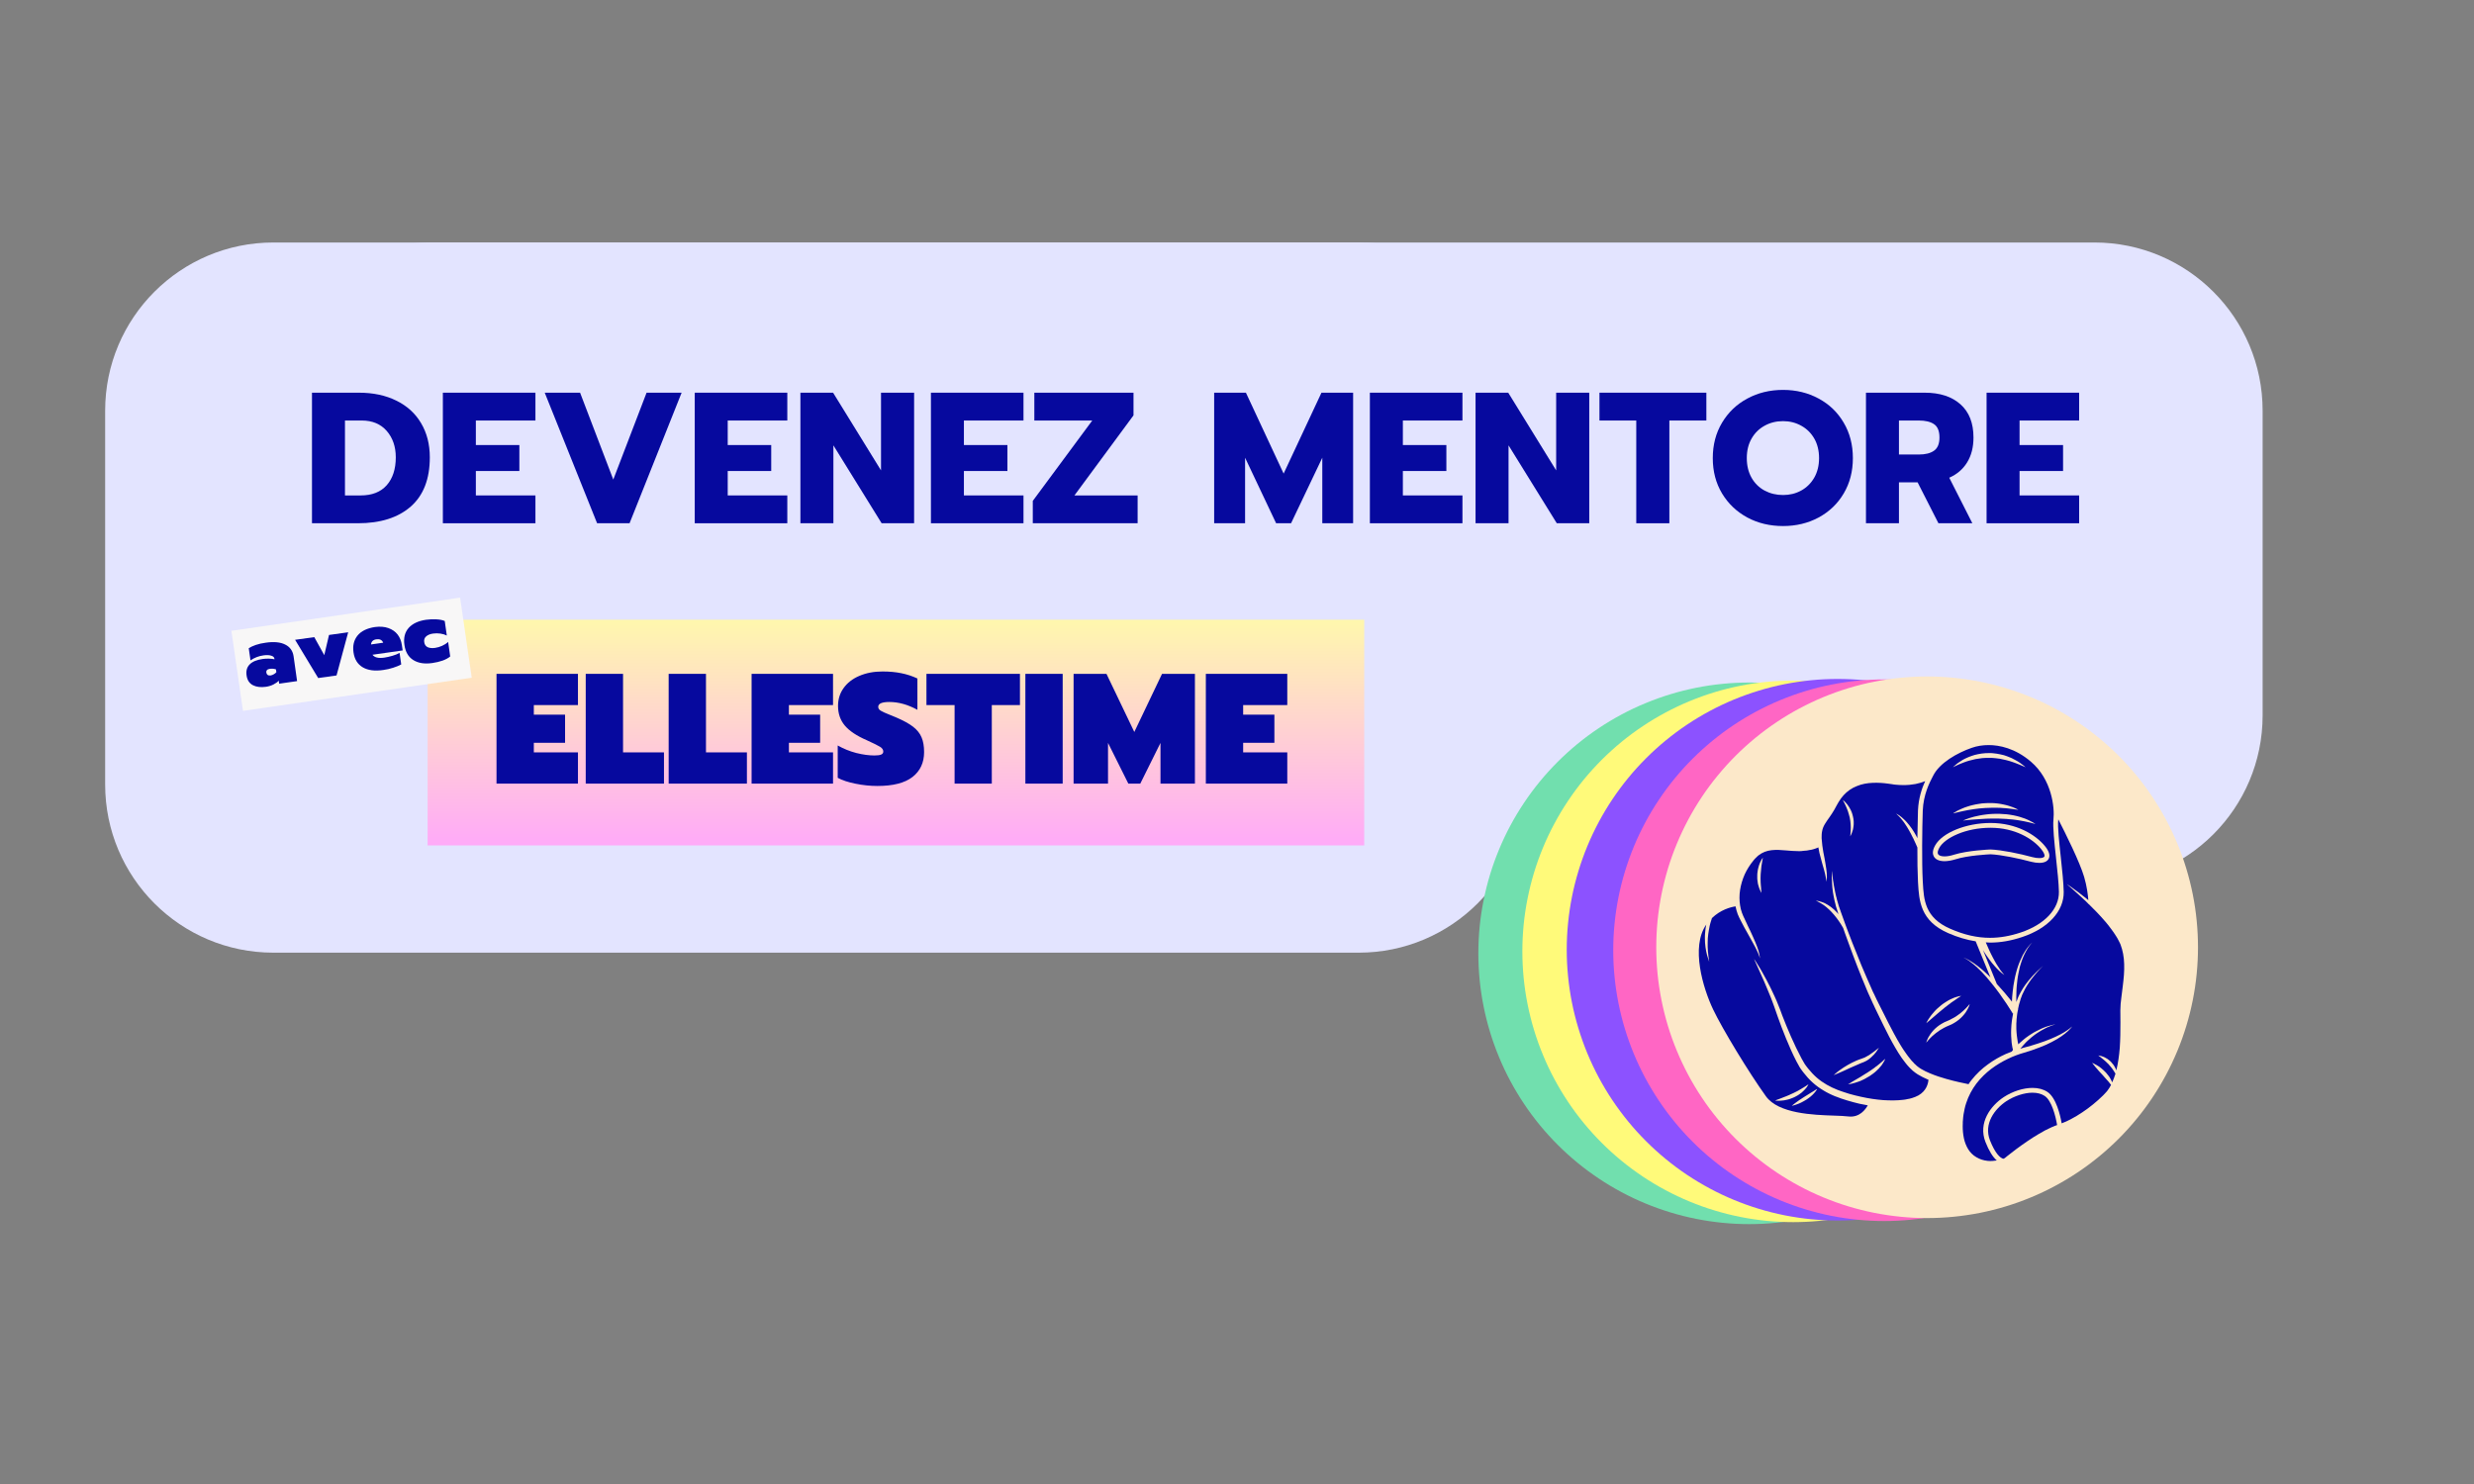 <?xml version="1.0" encoding="UTF-8"?> <svg xmlns="http://www.w3.org/2000/svg" xmlns:xlink="http://www.w3.org/1999/xlink" width="500" zoomAndPan="magnify" viewBox="0 0 375 225" height="300" preserveAspectRatio="xMidYMid meet" version="1.0"><rect x="0" y="0" width="375" height="225" fill="#808080" stroke="none"/><defs><g></g><clipPath id="316ee98501"><path d="M 39.789 36.766 L 343 36.766 L 343 133.965 L 39.789 133.965 Z M 39.789 36.766 " clip-rule="nonzero"></path></clipPath><clipPath id="6860e75b03"><path d="M 39.789 108.465 L 39.789 62.266 C 39.789 48.184 51.207 36.766 65.289 36.766 L 317.461 36.766 C 331.543 36.766 342.961 48.184 342.961 62.266 L 342.961 108.465 C 342.961 122.547 331.543 133.965 317.461 133.965 L 65.289 133.965 C 51.207 133.965 39.789 122.547 39.789 108.465 Z M 39.789 108.465 " clip-rule="nonzero"></path></clipPath><clipPath id="fc1bdc4a06"><path d="M 15.938 36.766 L 231.707 36.766 L 231.707 144.441 L 15.938 144.441 Z M 15.938 36.766 " clip-rule="nonzero"></path></clipPath><clipPath id="382f625a48"><path d="M 15.938 118.941 L 15.938 62.266 C 15.938 48.184 27.355 36.766 41.438 36.766 L 205.941 36.766 C 220.023 36.766 231.441 48.184 231.441 62.266 L 231.441 118.941 C 231.441 133.023 220.023 144.441 205.941 144.441 L 41.438 144.441 C 27.355 144.441 15.938 133.023 15.938 118.941 Z M 15.938 118.941 " clip-rule="nonzero"></path></clipPath><clipPath id="8e70092a77"><path d="M 224 103 L 307 103 L 307 186 L 224 186 Z M 224 103 " clip-rule="nonzero"></path></clipPath><clipPath id="f39d573e17"><path d="M 204.223 144.988 L 279 70.211 L 352.715 143.926 L 277.941 218.703 Z M 204.223 144.988 " clip-rule="nonzero"></path></clipPath><clipPath id="1f4ee37e8b"><path d="M 204.223 144.988 L 279 70.211 L 352.715 143.926 L 277.941 218.703 Z M 204.223 144.988 " clip-rule="nonzero"></path></clipPath><clipPath id="0c9e64f4a6"><path d="M 230 103 L 313 103 L 313 186 L 230 186 Z M 230 103 " clip-rule="nonzero"></path></clipPath><clipPath id="40506c95b8"><path d="M 204.223 144.988 L 279 70.211 L 352.715 143.926 L 277.941 218.703 Z M 204.223 144.988 " clip-rule="nonzero"></path></clipPath><clipPath id="905a760dab"><path d="M 204.223 144.988 L 279 70.211 L 352.715 143.926 L 277.941 218.703 Z M 204.223 144.988 " clip-rule="nonzero"></path></clipPath><clipPath id="339679eead"><path d="M 237 102 L 320 102 L 320 186 L 237 186 Z M 237 102 " clip-rule="nonzero"></path></clipPath><clipPath id="6567ea5d1c"><path d="M 204.223 144.988 L 279 70.211 L 352.715 143.926 L 277.941 218.703 Z M 204.223 144.988 " clip-rule="nonzero"></path></clipPath><clipPath id="b90b135464"><path d="M 204.223 144.988 L 279 70.211 L 352.715 143.926 L 277.941 218.703 Z M 204.223 144.988 " clip-rule="nonzero"></path></clipPath><clipPath id="b350b84e67"><path d="M 244 103 L 327 103 L 327 186 L 244 186 Z M 244 103 " clip-rule="nonzero"></path></clipPath><clipPath id="58c6b81e7c"><path d="M 204.223 144.988 L 279 70.211 L 352.715 143.926 L 277.941 218.703 Z M 204.223 144.988 " clip-rule="nonzero"></path></clipPath><clipPath id="e3e1a5625a"><path d="M 204.223 144.988 L 279 70.211 L 352.715 143.926 L 277.941 218.703 Z M 204.223 144.988 " clip-rule="nonzero"></path></clipPath><clipPath id="ac1dbe2af1"><path d="M 251 102 L 334 102 L 334 185 L 251 185 Z M 251 102 " clip-rule="nonzero"></path></clipPath><clipPath id="4fe97deab2"><path d="M 204.223 144.988 L 279 70.211 L 352.715 143.926 L 277.941 218.703 Z M 204.223 144.988 " clip-rule="nonzero"></path></clipPath><clipPath id="1331899553"><path d="M 204.223 144.988 L 279 70.211 L 352.715 143.926 L 277.941 218.703 Z M 204.223 144.988 " clip-rule="nonzero"></path></clipPath><clipPath id="9fc012abe6"><path d="M 64.82 93.957 L 206.785 93.957 L 206.785 128.18 L 64.82 128.18 Z M 64.82 93.957 " clip-rule="nonzero"></path></clipPath><linearGradient x1="0" gradientTransform="matrix(0, 0.134, -0.134, 0, 206.786, 93.958)" y1="531.133" x2="256" gradientUnits="userSpaceOnUse" y2="531.133" id="c9af0fd328"><stop stop-opacity="1" stop-color="rgb(100%, 96.899%, 67.799%)" offset="0"></stop><stop stop-opacity="1" stop-color="rgb(100%, 96.779%, 67.915%)" offset="0.008"></stop><stop stop-opacity="1" stop-color="rgb(100%, 96.541%, 68.147%)" offset="0.016"></stop><stop stop-opacity="1" stop-color="rgb(100%, 96.301%, 68.381%)" offset="0.023"></stop><stop stop-opacity="1" stop-color="rgb(100%, 96.062%, 68.614%)" offset="0.031"></stop><stop stop-opacity="1" stop-color="rgb(100%, 95.824%, 68.846%)" offset="0.039"></stop><stop stop-opacity="1" stop-color="rgb(100%, 95.584%, 69.08%)" offset="0.047"></stop><stop stop-opacity="1" stop-color="rgb(100%, 95.345%, 69.312%)" offset="0.055"></stop><stop stop-opacity="1" stop-color="rgb(100%, 95.107%, 69.545%)" offset="0.062"></stop><stop stop-opacity="1" stop-color="rgb(100%, 94.867%, 69.778%)" offset="0.07"></stop><stop stop-opacity="1" stop-color="rgb(100%, 94.627%, 70.01%)" offset="0.078"></stop><stop stop-opacity="1" stop-color="rgb(100%, 94.388%, 70.244%)" offset="0.086"></stop><stop stop-opacity="1" stop-color="rgb(100%, 94.15%, 70.476%)" offset="0.094"></stop><stop stop-opacity="1" stop-color="rgb(100%, 93.91%, 70.709%)" offset="0.102"></stop><stop stop-opacity="1" stop-color="rgb(100%, 93.671%, 70.941%)" offset="0.109"></stop><stop stop-opacity="1" stop-color="rgb(100%, 93.433%, 71.175%)" offset="0.117"></stop><stop stop-opacity="1" stop-color="rgb(100%, 93.193%, 71.408%)" offset="0.125"></stop><stop stop-opacity="1" stop-color="rgb(100%, 92.953%, 71.64%)" offset="0.133"></stop><stop stop-opacity="1" stop-color="rgb(100%, 92.715%, 71.873%)" offset="0.141"></stop><stop stop-opacity="1" stop-color="rgb(100%, 92.476%, 72.105%)" offset="0.148"></stop><stop stop-opacity="1" stop-color="rgb(100%, 92.236%, 72.339%)" offset="0.156"></stop><stop stop-opacity="1" stop-color="rgb(100%, 91.998%, 72.571%)" offset="0.164"></stop><stop stop-opacity="1" stop-color="rgb(100%, 91.759%, 72.804%)" offset="0.172"></stop><stop stop-opacity="1" stop-color="rgb(100%, 91.519%, 73.038%)" offset="0.18"></stop><stop stop-opacity="1" stop-color="rgb(100%, 91.281%, 73.27%)" offset="0.188"></stop><stop stop-opacity="1" stop-color="rgb(100%, 91.042%, 73.503%)" offset="0.195"></stop><stop stop-opacity="1" stop-color="rgb(100%, 90.802%, 73.735%)" offset="0.203"></stop><stop stop-opacity="1" stop-color="rgb(100%, 90.564%, 73.969%)" offset="0.211"></stop><stop stop-opacity="1" stop-color="rgb(100%, 90.324%, 74.2%)" offset="0.219"></stop><stop stop-opacity="1" stop-color="rgb(100%, 90.085%, 74.434%)" offset="0.227"></stop><stop stop-opacity="1" stop-color="rgb(100%, 89.847%, 74.667%)" offset="0.234"></stop><stop stop-opacity="1" stop-color="rgb(100%, 89.607%, 74.899%)" offset="0.242"></stop><stop stop-opacity="1" stop-color="rgb(100%, 89.368%, 75.133%)" offset="0.25"></stop><stop stop-opacity="1" stop-color="rgb(100%, 89.13%, 75.365%)" offset="0.258"></stop><stop stop-opacity="1" stop-color="rgb(100%, 88.89%, 75.598%)" offset="0.266"></stop><stop stop-opacity="1" stop-color="rgb(100%, 88.651%, 75.83%)" offset="0.273"></stop><stop stop-opacity="1" stop-color="rgb(100%, 88.412%, 76.064%)" offset="0.281"></stop><stop stop-opacity="1" stop-color="rgb(100%, 88.173%, 76.297%)" offset="0.289"></stop><stop stop-opacity="1" stop-color="rgb(100%, 87.933%, 76.529%)" offset="0.297"></stop><stop stop-opacity="1" stop-color="rgb(100%, 87.695%, 76.762%)" offset="0.305"></stop><stop stop-opacity="1" stop-color="rgb(100%, 87.456%, 76.994%)" offset="0.312"></stop><stop stop-opacity="1" stop-color="rgb(100%, 87.216%, 77.228%)" offset="0.32"></stop><stop stop-opacity="1" stop-color="rgb(100%, 86.978%, 77.461%)" offset="0.328"></stop><stop stop-opacity="1" stop-color="rgb(100%, 86.739%, 77.693%)" offset="0.336"></stop><stop stop-opacity="1" stop-color="rgb(100%, 86.499%, 77.927%)" offset="0.344"></stop><stop stop-opacity="1" stop-color="rgb(100%, 86.261%, 78.159%)" offset="0.352"></stop><stop stop-opacity="1" stop-color="rgb(100%, 86.021%, 78.392%)" offset="0.359"></stop><stop stop-opacity="1" stop-color="rgb(100%, 85.782%, 78.624%)" offset="0.367"></stop><stop stop-opacity="1" stop-color="rgb(100%, 85.544%, 78.857%)" offset="0.375"></stop><stop stop-opacity="1" stop-color="rgb(100%, 85.304%, 79.091%)" offset="0.383"></stop><stop stop-opacity="1" stop-color="rgb(100%, 85.065%, 79.323%)" offset="0.391"></stop><stop stop-opacity="1" stop-color="rgb(100%, 84.827%, 79.556%)" offset="0.398"></stop><stop stop-opacity="1" stop-color="rgb(100%, 84.587%, 79.788%)" offset="0.406"></stop><stop stop-opacity="1" stop-color="rgb(100%, 84.348%, 80.022%)" offset="0.414"></stop><stop stop-opacity="1" stop-color="rgb(100%, 84.109%, 80.254%)" offset="0.422"></stop><stop stop-opacity="1" stop-color="rgb(100%, 83.87%, 80.487%)" offset="0.43"></stop><stop stop-opacity="1" stop-color="rgb(100%, 83.63%, 80.721%)" offset="0.438"></stop><stop stop-opacity="1" stop-color="rgb(100%, 83.392%, 80.952%)" offset="0.445"></stop><stop stop-opacity="1" stop-color="rgb(100%, 83.153%, 81.186%)" offset="0.453"></stop><stop stop-opacity="1" stop-color="rgb(100%, 82.913%, 81.418%)" offset="0.461"></stop><stop stop-opacity="1" stop-color="rgb(100%, 82.675%, 81.651%)" offset="0.469"></stop><stop stop-opacity="1" stop-color="rgb(100%, 82.436%, 81.883%)" offset="0.477"></stop><stop stop-opacity="1" stop-color="rgb(100%, 82.196%, 82.117%)" offset="0.484"></stop><stop stop-opacity="1" stop-color="rgb(100%, 81.958%, 82.35%)" offset="0.492"></stop><stop stop-opacity="1" stop-color="rgb(100%, 81.718%, 82.582%)" offset="0.5"></stop><stop stop-opacity="1" stop-color="rgb(100%, 81.479%, 82.816%)" offset="0.508"></stop><stop stop-opacity="1" stop-color="rgb(100%, 81.241%, 83.047%)" offset="0.516"></stop><stop stop-opacity="1" stop-color="rgb(100%, 81.001%, 83.281%)" offset="0.523"></stop><stop stop-opacity="1" stop-color="rgb(100%, 80.762%, 83.514%)" offset="0.531"></stop><stop stop-opacity="1" stop-color="rgb(100%, 80.524%, 83.746%)" offset="0.539"></stop><stop stop-opacity="1" stop-color="rgb(100%, 80.284%, 83.98%)" offset="0.547"></stop><stop stop-opacity="1" stop-color="rgb(100%, 80.045%, 84.212%)" offset="0.555"></stop><stop stop-opacity="1" stop-color="rgb(100%, 79.805%, 84.445%)" offset="0.562"></stop><stop stop-opacity="1" stop-color="rgb(100%, 79.567%, 84.677%)" offset="0.57"></stop><stop stop-opacity="1" stop-color="rgb(100%, 79.327%, 84.911%)" offset="0.578"></stop><stop stop-opacity="1" stop-color="rgb(100%, 79.088%, 85.144%)" offset="0.586"></stop><stop stop-opacity="1" stop-color="rgb(100%, 78.85%, 85.376%)" offset="0.594"></stop><stop stop-opacity="1" stop-color="rgb(100%, 78.61%, 85.609%)" offset="0.602"></stop><stop stop-opacity="1" stop-color="rgb(100%, 78.371%, 85.841%)" offset="0.609"></stop><stop stop-opacity="1" stop-color="rgb(100%, 78.133%, 86.075%)" offset="0.617"></stop><stop stop-opacity="1" stop-color="rgb(100%, 77.893%, 86.307%)" offset="0.625"></stop><stop stop-opacity="1" stop-color="rgb(100%, 77.654%, 86.54%)" offset="0.633"></stop><stop stop-opacity="1" stop-color="rgb(100%, 77.415%, 86.774%)" offset="0.641"></stop><stop stop-opacity="1" stop-color="rgb(100%, 77.176%, 87.006%)" offset="0.648"></stop><stop stop-opacity="1" stop-color="rgb(100%, 76.936%, 87.239%)" offset="0.656"></stop><stop stop-opacity="1" stop-color="rgb(100%, 76.698%, 87.471%)" offset="0.664"></stop><stop stop-opacity="1" stop-color="rgb(100%, 76.459%, 87.704%)" offset="0.672"></stop><stop stop-opacity="1" stop-color="rgb(100%, 76.219%, 87.936%)" offset="0.68"></stop><stop stop-opacity="1" stop-color="rgb(100%, 75.981%, 88.17%)" offset="0.688"></stop><stop stop-opacity="1" stop-color="rgb(100%, 75.742%, 88.403%)" offset="0.695"></stop><stop stop-opacity="1" stop-color="rgb(100%, 75.502%, 88.635%)" offset="0.703"></stop><stop stop-opacity="1" stop-color="rgb(100%, 75.264%, 88.869%)" offset="0.711"></stop><stop stop-opacity="1" stop-color="rgb(100%, 75.024%, 89.101%)" offset="0.719"></stop><stop stop-opacity="1" stop-color="rgb(100%, 74.785%, 89.334%)" offset="0.727"></stop><stop stop-opacity="1" stop-color="rgb(100%, 74.547%, 89.566%)" offset="0.734"></stop><stop stop-opacity="1" stop-color="rgb(100%, 74.307%, 89.799%)" offset="0.742"></stop><stop stop-opacity="1" stop-color="rgb(100%, 74.068%, 90.033%)" offset="0.75"></stop><stop stop-opacity="1" stop-color="rgb(100%, 73.83%, 90.265%)" offset="0.758"></stop><stop stop-opacity="1" stop-color="rgb(100%, 73.59%, 90.498%)" offset="0.766"></stop><stop stop-opacity="1" stop-color="rgb(100%, 73.351%, 90.73%)" offset="0.773"></stop><stop stop-opacity="1" stop-color="rgb(100%, 73.112%, 90.964%)" offset="0.781"></stop><stop stop-opacity="1" stop-color="rgb(100%, 72.873%, 91.197%)" offset="0.789"></stop><stop stop-opacity="1" stop-color="rgb(100%, 72.633%, 91.429%)" offset="0.797"></stop><stop stop-opacity="1" stop-color="rgb(100%, 72.395%, 91.663%)" offset="0.805"></stop><stop stop-opacity="1" stop-color="rgb(100%, 72.156%, 91.895%)" offset="0.812"></stop><stop stop-opacity="1" stop-color="rgb(100%, 71.916%, 92.128%)" offset="0.82"></stop><stop stop-opacity="1" stop-color="rgb(100%, 71.678%, 92.36%)" offset="0.828"></stop><stop stop-opacity="1" stop-color="rgb(100%, 71.439%, 92.593%)" offset="0.836"></stop><stop stop-opacity="1" stop-color="rgb(100%, 71.199%, 92.827%)" offset="0.844"></stop><stop stop-opacity="1" stop-color="rgb(100%, 70.961%, 93.059%)" offset="0.852"></stop><stop stop-opacity="1" stop-color="rgb(100%, 70.721%, 93.292%)" offset="0.859"></stop><stop stop-opacity="1" stop-color="rgb(100%, 70.482%, 93.524%)" offset="0.867"></stop><stop stop-opacity="1" stop-color="rgb(100%, 70.244%, 93.758%)" offset="0.875"></stop><stop stop-opacity="1" stop-color="rgb(100%, 70.004%, 93.99%)" offset="0.883"></stop><stop stop-opacity="1" stop-color="rgb(100%, 69.765%, 94.223%)" offset="0.891"></stop><stop stop-opacity="1" stop-color="rgb(100%, 69.527%, 94.456%)" offset="0.898"></stop><stop stop-opacity="1" stop-color="rgb(100%, 69.287%, 94.688%)" offset="0.906"></stop><stop stop-opacity="1" stop-color="rgb(100%, 69.048%, 94.922%)" offset="0.914"></stop><stop stop-opacity="1" stop-color="rgb(100%, 68.81%, 95.154%)" offset="0.922"></stop><stop stop-opacity="1" stop-color="rgb(100%, 68.57%, 95.387%)" offset="0.93"></stop><stop stop-opacity="1" stop-color="rgb(100%, 68.33%, 95.619%)" offset="0.938"></stop><stop stop-opacity="1" stop-color="rgb(100%, 68.092%, 95.853%)" offset="0.945"></stop><stop stop-opacity="1" stop-color="rgb(100%, 67.853%, 96.086%)" offset="0.953"></stop><stop stop-opacity="1" stop-color="rgb(100%, 67.613%, 96.318%)" offset="0.961"></stop><stop stop-opacity="1" stop-color="rgb(100%, 67.375%, 96.552%)" offset="0.969"></stop><stop stop-opacity="1" stop-color="rgb(100%, 67.136%, 96.783%)" offset="0.977"></stop><stop stop-opacity="1" stop-color="rgb(100%, 66.896%, 97.017%)" offset="0.984"></stop><stop stop-opacity="1" stop-color="rgb(100%, 66.658%, 97.249%)" offset="0.992"></stop><stop stop-opacity="1" stop-color="rgb(100%, 66.418%, 97.482%)" offset="1"></stop></linearGradient><clipPath id="f0a56d06b0"><path d="M 297 124 L 322 124 L 322 176.445 L 297 176.445 Z M 297 124 " clip-rule="nonzero"></path></clipPath><clipPath id="f20f159bdd"><path d="M 291 112.695 L 313 112.695 L 313 143 L 291 143 Z M 291 112.695 " clip-rule="nonzero"></path></clipPath><clipPath id="f0ad80ee04"><path d="M 35 90 L 72 90 L 72 108 L 35 108 Z M 35 90 " clip-rule="nonzero"></path></clipPath><clipPath id="7c1d7afdfd"><path d="M 69.742 90.613 L 71.504 102.754 L 36.824 107.781 L 35.062 95.641 Z M 69.742 90.613 " clip-rule="nonzero"></path></clipPath></defs><g clip-path="url(#316ee98501)"><g clip-path="url(#6860e75b03)"><path fill="#e3e4ff" d="M 39.789 133.965 L 39.789 36.766 L 343.148 36.766 L 343.148 133.965 Z M 39.789 133.965 " fill-opacity="1" fill-rule="nonzero"></path></g></g><g clip-path="url(#fc1bdc4a06)"><g clip-path="url(#382f625a48)"><path fill="#e3e4ff" d="M 15.938 144.441 L 15.938 36.766 L 231.285 36.766 L 231.285 144.441 Z M 15.938 144.441 " fill-opacity="1" fill-rule="nonzero"></path></g></g><g clip-path="url(#8e70092a77)"><g clip-path="url(#f39d573e17)"><g clip-path="url(#1f4ee37e8b)"><path fill="#71dfae" d="M 294.168 115.508 C 295.121 116.457 296.023 117.453 296.875 118.492 C 297.727 119.531 298.527 120.609 299.273 121.73 C 300.023 122.848 300.711 124 301.348 125.184 C 301.98 126.371 302.555 127.586 303.07 128.828 C 303.582 130.07 304.035 131.336 304.426 132.621 C 304.816 133.906 305.145 135.211 305.406 136.531 C 305.668 137.848 305.863 139.176 305.996 140.516 C 306.129 141.852 306.195 143.195 306.195 144.539 C 306.195 145.883 306.129 147.227 305.996 148.562 C 305.863 149.902 305.668 151.23 305.406 152.551 C 305.145 153.867 304.816 155.172 304.426 156.457 C 304.035 157.746 303.582 159.008 303.07 160.25 C 302.555 161.492 301.98 162.707 301.348 163.895 C 300.711 165.078 300.023 166.23 299.273 167.348 C 298.527 168.469 297.727 169.547 296.875 170.586 C 296.023 171.625 295.121 172.621 294.168 173.57 C 293.219 174.523 292.223 175.422 291.184 176.277 C 290.145 177.129 289.066 177.93 287.949 178.676 C 286.828 179.426 285.676 180.113 284.492 180.75 C 283.305 181.383 282.09 181.957 280.848 182.473 C 279.605 182.984 278.344 183.438 277.055 183.828 C 275.77 184.219 274.465 184.547 273.148 184.809 C 271.828 185.07 270.5 185.266 269.16 185.398 C 267.824 185.531 266.48 185.598 265.137 185.598 C 263.793 185.598 262.453 185.531 261.113 185.398 C 259.773 185.266 258.445 185.07 257.129 184.809 C 255.809 184.547 254.504 184.219 253.219 183.828 C 251.934 183.438 250.668 182.984 249.426 182.473 C 248.184 181.957 246.969 181.383 245.781 180.75 C 244.598 180.113 243.445 179.426 242.328 178.676 C 241.211 177.93 240.129 177.129 239.09 176.277 C 238.051 175.422 237.055 174.523 236.105 173.57 C 235.156 172.621 234.254 171.625 233.398 170.586 C 232.547 169.547 231.746 168.469 231 167.348 C 230.254 166.23 229.562 165.078 228.93 163.895 C 228.293 162.707 227.719 161.492 227.207 160.25 C 226.691 159.008 226.238 157.746 225.848 156.457 C 225.457 155.172 225.133 153.867 224.871 152.551 C 224.605 151.23 224.41 149.902 224.277 148.562 C 224.145 147.227 224.082 145.883 224.082 144.539 C 224.082 143.195 224.145 141.852 224.277 140.516 C 224.41 139.176 224.605 137.848 224.871 136.531 C 225.133 135.211 225.457 133.906 225.848 132.621 C 226.238 131.336 226.691 130.07 227.207 128.828 C 227.719 127.586 228.293 126.371 228.93 125.184 C 229.562 124 230.254 122.848 231 121.73 C 231.746 120.609 232.547 119.531 233.398 118.492 C 234.254 117.453 235.156 116.457 236.105 115.508 C 237.055 114.559 238.051 113.656 239.09 112.801 C 240.129 111.949 241.211 111.148 242.328 110.402 C 243.445 109.656 244.598 108.965 245.781 108.332 C 246.969 107.695 248.184 107.121 249.426 106.609 C 250.668 106.094 251.934 105.641 253.219 105.25 C 254.504 104.859 255.809 104.535 257.129 104.27 C 258.445 104.008 259.773 103.812 261.113 103.68 C 262.453 103.547 263.793 103.48 265.137 103.48 C 266.48 103.48 267.824 103.547 269.16 103.68 C 270.5 103.812 271.828 104.008 273.148 104.27 C 274.465 104.535 275.77 104.859 277.055 105.25 C 278.344 105.641 279.605 106.094 280.848 106.609 C 282.09 107.121 283.305 107.695 284.492 108.332 C 285.676 108.965 286.828 109.656 287.949 110.402 C 289.066 111.148 290.145 111.949 291.184 112.801 C 292.223 113.656 293.219 114.559 294.168 115.508 Z M 294.168 115.508 " fill-opacity="1" fill-rule="nonzero"></path></g></g></g><g clip-path="url(#0c9e64f4a6)"><g clip-path="url(#40506c95b8)"><g clip-path="url(#905a760dab)"><path fill="#fffa7a" d="M 300.84 115.207 C 301.793 116.16 302.695 117.152 303.547 118.191 C 304.398 119.234 305.199 120.312 305.945 121.43 C 306.695 122.547 307.383 123.699 308.02 124.887 C 308.652 126.07 309.227 127.285 309.742 128.527 C 310.254 129.77 310.707 131.035 311.098 132.32 C 311.488 133.609 311.816 134.91 312.078 136.23 C 312.34 137.547 312.535 138.875 312.668 140.215 C 312.801 141.555 312.867 142.895 312.867 144.238 C 312.867 145.582 312.801 146.926 312.668 148.262 C 312.535 149.602 312.34 150.93 312.078 152.25 C 311.816 153.566 311.488 154.871 311.098 156.156 C 310.707 157.445 310.254 158.707 309.742 159.949 C 309.227 161.195 308.652 162.406 308.02 163.594 C 307.383 164.781 306.695 165.93 305.945 167.051 C 305.199 168.168 304.398 169.246 303.547 170.285 C 302.695 171.324 301.793 172.32 300.84 173.27 C 299.891 174.223 298.895 175.125 297.855 175.977 C 296.816 176.828 295.738 177.629 294.621 178.379 C 293.5 179.125 292.348 179.816 291.164 180.449 C 289.977 181.082 288.766 181.656 287.52 182.172 C 286.277 182.688 285.016 183.137 283.727 183.527 C 282.441 183.918 281.137 184.246 279.82 184.508 C 278.5 184.77 277.172 184.969 275.832 185.098 C 274.496 185.23 273.152 185.297 271.809 185.297 C 270.465 185.297 269.125 185.23 267.785 185.098 C 266.445 184.969 265.117 184.77 263.801 184.508 C 262.48 184.246 261.18 183.918 259.891 183.527 C 258.605 183.137 257.34 182.688 256.098 182.172 C 254.855 181.656 253.641 181.082 252.457 180.449 C 251.27 179.816 250.117 179.125 249 178.379 C 247.883 177.629 246.801 176.828 245.762 175.977 C 244.723 175.125 243.73 174.223 242.777 173.27 C 241.828 172.32 240.926 171.324 240.07 170.285 C 239.219 169.246 238.418 168.168 237.672 167.051 C 236.926 165.93 236.234 164.781 235.602 163.594 C 234.965 162.406 234.391 161.195 233.879 159.949 C 233.363 158.707 232.91 157.445 232.52 156.156 C 232.129 154.871 231.805 153.566 231.543 152.25 C 231.277 150.93 231.082 149.602 230.949 148.262 C 230.82 146.926 230.754 145.586 230.754 144.238 C 230.754 142.895 230.82 141.555 230.949 140.215 C 231.082 138.875 231.277 137.547 231.543 136.23 C 231.805 134.91 232.129 133.609 232.52 132.32 C 232.91 131.035 233.363 129.77 233.879 128.527 C 234.391 127.285 234.965 126.07 235.602 124.887 C 236.234 123.699 236.926 122.547 237.672 121.43 C 238.418 120.312 239.219 119.234 240.07 118.191 C 240.926 117.152 241.828 116.16 242.777 115.207 C 243.73 114.258 244.723 113.355 245.762 112.5 C 246.801 111.648 247.883 110.848 249 110.102 C 250.117 109.355 251.27 108.664 252.457 108.031 C 253.641 107.395 254.855 106.82 256.098 106.309 C 257.34 105.793 258.605 105.34 259.891 104.949 C 261.18 104.559 262.48 104.234 263.801 103.973 C 265.117 103.707 266.445 103.512 267.785 103.379 C 269.125 103.25 270.465 103.184 271.809 103.184 C 273.152 103.184 274.496 103.25 275.832 103.379 C 277.172 103.512 278.5 103.707 279.82 103.973 C 281.137 104.234 282.441 104.559 283.727 104.949 C 285.016 105.34 286.277 105.793 287.52 106.309 C 288.766 106.82 289.977 107.395 291.164 108.031 C 292.348 108.664 293.5 109.355 294.621 110.102 C 295.738 110.848 296.816 111.648 297.855 112.5 C 298.895 113.355 299.891 114.258 300.84 115.207 Z M 300.84 115.207 " fill-opacity="1" fill-rule="nonzero"></path></g></g></g><g clip-path="url(#339679eead)"><g clip-path="url(#6567ea5d1c)"><g clip-path="url(#b90b135464)"><path fill="#8c52ff" d="M 307.57 114.965 C 308.52 115.914 309.422 116.91 310.277 117.949 C 311.129 118.988 311.93 120.066 312.676 121.188 C 313.422 122.305 314.113 123.457 314.746 124.641 C 315.383 125.828 315.957 127.043 316.469 128.285 C 316.984 129.527 317.438 130.789 317.828 132.078 C 318.219 133.363 318.543 134.668 318.805 135.984 C 319.07 137.305 319.266 138.633 319.398 139.973 C 319.527 141.309 319.594 142.652 319.594 143.996 C 319.594 145.34 319.527 146.684 319.398 148.02 C 319.266 149.359 319.07 150.688 318.805 152.004 C 318.543 153.324 318.219 154.629 317.828 155.914 C 317.438 157.199 316.984 158.465 316.469 159.707 C 315.957 160.949 315.383 162.164 314.746 163.352 C 314.113 164.535 313.422 165.688 312.676 166.805 C 311.93 167.922 311.129 169.004 310.277 170.043 C 309.422 171.082 308.52 172.078 307.57 173.027 C 306.617 173.977 305.625 174.879 304.586 175.734 C 303.543 176.586 302.465 177.387 301.348 178.133 C 300.23 178.879 299.078 179.57 297.891 180.203 C 296.707 180.84 295.492 181.414 294.25 181.926 C 293.008 182.441 291.742 182.895 290.457 183.285 C 289.168 183.676 287.867 184 286.547 184.266 C 285.23 184.527 283.902 184.723 282.562 184.855 C 281.223 184.988 279.883 185.051 278.539 185.051 C 277.191 185.051 275.852 184.988 274.516 184.855 C 273.176 184.723 271.848 184.527 270.527 184.266 C 269.211 184 267.906 183.676 266.621 183.285 C 265.332 182.895 264.07 182.441 262.824 181.926 C 261.582 181.414 260.371 180.84 259.184 180.203 C 257.996 179.57 256.848 178.879 255.727 178.133 C 254.609 177.387 253.531 176.586 252.492 175.734 C 251.453 174.879 250.457 173.977 249.508 173.027 C 248.555 172.078 247.652 171.082 246.801 170.043 C 245.949 169.004 245.148 167.922 244.398 166.805 C 243.652 165.688 242.961 164.535 242.328 163.352 C 241.695 162.164 241.121 160.949 240.605 159.707 C 240.09 158.465 239.641 157.199 239.25 155.914 C 238.859 154.629 238.531 153.324 238.27 152.004 C 238.008 150.688 237.809 149.359 237.68 148.02 C 237.547 146.684 237.48 145.34 237.48 143.996 C 237.48 142.652 237.547 141.309 237.68 139.973 C 237.809 138.633 238.008 137.305 238.27 135.984 C 238.531 134.668 238.859 133.363 239.25 132.078 C 239.641 130.789 240.09 129.527 240.605 128.285 C 241.121 127.043 241.695 125.828 242.328 124.641 C 242.961 123.457 243.652 122.305 244.398 121.188 C 245.148 120.066 245.949 118.988 246.801 117.949 C 247.652 116.91 248.555 115.914 249.508 114.965 C 250.457 114.012 251.453 113.109 252.492 112.258 C 253.531 111.406 254.609 110.605 255.727 109.859 C 256.848 109.109 257.996 108.422 259.184 107.785 C 260.371 107.152 261.582 106.578 262.824 106.062 C 264.07 105.551 265.332 105.098 266.621 104.707 C 267.906 104.316 269.211 103.988 270.527 103.727 C 271.848 103.465 273.176 103.27 274.516 103.137 C 275.852 103.004 277.191 102.938 278.539 102.938 C 279.883 102.938 281.223 103.004 282.562 103.137 C 283.902 103.27 285.23 103.465 286.547 103.727 C 287.867 103.988 289.168 104.316 290.457 104.707 C 291.742 105.098 293.008 105.551 294.25 106.062 C 295.492 106.578 296.707 107.152 297.891 107.785 C 299.078 108.422 300.23 109.109 301.348 109.859 C 302.465 110.605 303.543 111.406 304.586 112.258 C 305.625 113.109 306.617 114.012 307.57 114.965 Z M 307.57 114.965 " fill-opacity="1" fill-rule="nonzero"></path></g></g></g><g clip-path="url(#b350b84e67)"><g clip-path="url(#58c6b81e7c)"><g clip-path="url(#e3e1a5625a)"><path fill="#ff66c4" d="M 314.617 115.039 C 315.566 115.988 316.469 116.984 317.324 118.023 C 318.176 119.062 318.977 120.141 319.723 121.262 C 320.469 122.379 321.16 123.531 321.793 124.715 C 322.43 125.902 323.004 127.117 323.516 128.359 C 324.031 129.602 324.484 130.867 324.875 132.152 C 325.266 133.438 325.59 134.742 325.852 136.062 C 326.117 137.379 326.312 138.707 326.445 140.047 C 326.574 141.383 326.641 142.727 326.641 144.07 C 326.641 145.414 326.578 146.758 326.445 148.094 C 326.312 149.434 326.117 150.762 325.852 152.082 C 325.59 153.398 325.266 154.703 324.875 155.988 C 324.484 157.277 324.031 158.539 323.516 159.781 C 323.004 161.023 322.43 162.238 321.793 163.426 C 321.16 164.609 320.469 165.762 319.723 166.879 C 318.977 168 318.176 169.078 317.324 170.117 C 316.469 171.156 315.566 172.152 314.617 173.102 C 313.664 174.055 312.672 174.957 311.633 175.809 C 310.594 176.66 309.512 177.461 308.395 178.207 C 307.277 178.957 306.125 179.645 304.938 180.281 C 303.754 180.914 302.539 181.488 301.297 182.004 C 300.055 182.516 298.789 182.969 297.504 183.359 C 296.215 183.75 294.914 184.078 293.594 184.34 C 292.277 184.602 290.949 184.797 289.609 184.93 C 288.27 185.062 286.93 185.129 285.586 185.129 C 284.242 185.129 282.898 185.062 281.562 184.93 C 280.223 184.797 278.895 184.602 277.574 184.34 C 276.258 184.078 274.953 183.75 273.668 183.359 C 272.379 182.969 271.117 182.516 269.875 182.004 C 268.633 181.488 267.418 180.914 266.23 180.281 C 265.047 179.645 263.895 178.957 262.773 178.207 C 261.656 177.461 260.578 176.66 259.539 175.809 C 258.5 174.957 257.504 174.055 256.555 173.102 C 255.602 172.152 254.699 171.156 253.848 170.117 C 252.996 169.078 252.195 168 251.449 166.879 C 250.699 165.762 250.012 164.609 249.375 163.426 C 248.742 162.238 248.168 161.023 247.652 159.781 C 247.141 158.539 246.688 157.277 246.297 155.988 C 245.906 154.703 245.578 153.398 245.316 152.082 C 245.055 150.762 244.859 149.434 244.727 148.094 C 244.594 146.758 244.527 145.414 244.527 144.07 C 244.527 142.727 244.594 141.383 244.727 140.047 C 244.859 138.707 245.055 137.379 245.316 136.062 C 245.578 134.742 245.906 133.438 246.297 132.152 C 246.688 130.867 247.141 129.602 247.652 128.359 C 248.168 127.117 248.742 125.902 249.375 124.715 C 250.012 123.531 250.699 122.379 251.449 121.262 C 252.195 120.141 252.996 119.062 253.848 118.023 C 254.699 116.984 255.602 115.988 256.555 115.039 C 257.504 114.09 258.5 113.188 259.539 112.332 C 260.578 111.48 261.656 110.68 262.773 109.934 C 263.895 109.188 265.047 108.496 266.23 107.863 C 267.418 107.227 268.633 106.652 269.875 106.141 C 271.117 105.625 272.379 105.172 273.668 104.781 C 274.953 104.391 276.258 104.066 277.574 103.801 C 278.895 103.539 280.223 103.344 281.562 103.211 C 282.898 103.078 284.242 103.012 285.586 103.012 C 286.93 103.012 288.27 103.078 289.609 103.211 C 290.949 103.344 292.277 103.539 293.594 103.801 C 294.914 104.066 296.215 104.391 297.504 104.781 C 298.789 105.172 300.055 105.625 301.297 106.141 C 302.539 106.652 303.754 107.227 304.938 107.863 C 306.125 108.496 307.277 109.188 308.395 109.934 C 309.512 110.68 310.594 111.48 311.633 112.332 C 312.672 113.188 313.664 114.09 314.617 115.039 Z M 314.617 115.039 " fill-opacity="1" fill-rule="nonzero"></path></g></g></g><g clip-path="url(#ac1dbe2af1)"><g clip-path="url(#4fe97deab2)"><g clip-path="url(#1331899553)"><path fill="#fce8c9" d="M 321.141 114.59 C 322.09 115.539 322.992 116.535 323.844 117.574 C 324.699 118.613 325.496 119.691 326.246 120.812 C 326.992 121.93 327.684 123.082 328.316 124.266 C 328.949 125.453 329.523 126.668 330.039 127.91 C 330.555 129.152 331.008 130.414 331.395 131.703 C 331.785 132.988 332.113 134.293 332.375 135.609 C 332.637 136.93 332.836 138.258 332.965 139.598 C 333.098 140.934 333.164 142.277 333.164 143.621 C 333.164 144.965 333.098 146.309 332.965 147.645 C 332.836 148.984 332.637 150.312 332.375 151.629 C 332.113 152.949 331.785 154.254 331.395 155.539 C 331.008 156.824 330.555 158.09 330.039 159.332 C 329.523 160.574 328.949 161.789 328.316 162.977 C 327.684 164.16 326.992 165.312 326.246 166.43 C 325.496 167.551 324.699 168.629 323.844 169.668 C 322.992 170.707 322.09 171.703 321.141 172.652 C 320.188 173.602 319.191 174.504 318.152 175.359 C 317.113 176.211 316.035 177.012 314.918 177.758 C 313.801 178.504 312.648 179.195 311.461 179.828 C 310.277 180.465 309.062 181.039 307.82 181.551 C 306.578 182.066 305.312 182.52 304.027 182.91 C 302.738 183.301 301.438 183.625 300.117 183.891 C 298.797 184.152 297.469 184.348 296.133 184.48 C 294.793 184.613 293.453 184.68 292.105 184.68 C 290.762 184.68 289.422 184.613 288.082 184.48 C 286.746 184.348 285.418 184.152 284.098 183.891 C 282.777 183.625 281.477 183.301 280.188 182.91 C 278.902 182.52 277.637 182.066 276.395 181.551 C 275.152 181.039 273.938 180.465 272.754 179.828 C 271.566 179.195 270.414 178.504 269.297 177.758 C 268.18 177.012 267.102 176.211 266.062 175.359 C 265.023 174.504 264.027 173.602 263.074 172.652 C 262.125 171.703 261.223 170.707 260.371 169.668 C 259.516 168.629 258.715 167.551 257.969 166.43 C 257.223 165.312 256.531 164.16 255.898 162.977 C 255.266 161.789 254.691 160.574 254.176 159.332 C 253.66 158.09 253.207 156.824 252.816 155.539 C 252.43 154.254 252.102 152.949 251.84 151.629 C 251.578 150.312 251.379 148.984 251.246 147.645 C 251.117 146.309 251.051 144.965 251.051 143.621 C 251.051 142.277 251.117 140.934 251.246 139.598 C 251.379 138.258 251.578 136.93 251.84 135.609 C 252.102 134.293 252.43 132.988 252.816 131.703 C 253.207 130.414 253.66 129.152 254.176 127.91 C 254.691 126.668 255.266 125.453 255.898 124.266 C 256.531 123.082 257.223 121.93 257.969 120.812 C 258.715 119.691 259.516 118.613 260.371 117.574 C 261.223 116.535 262.125 115.539 263.074 114.59 C 264.027 113.637 265.023 112.738 266.062 111.883 C 267.102 111.031 268.18 110.23 269.297 109.484 C 270.414 108.734 271.566 108.047 272.754 107.41 C 273.938 106.777 275.152 106.203 276.395 105.688 C 277.637 105.176 278.902 104.723 280.188 104.332 C 281.477 103.941 282.777 103.613 284.098 103.352 C 285.418 103.09 286.746 102.895 288.082 102.762 C 289.422 102.629 290.762 102.562 292.105 102.562 C 293.453 102.562 294.793 102.629 296.133 102.762 C 297.469 102.895 298.797 103.09 300.117 103.352 C 301.438 103.613 302.738 103.941 304.027 104.332 C 305.312 104.723 306.578 105.176 307.82 105.688 C 309.062 106.203 310.277 106.777 311.461 107.41 C 312.648 108.047 313.801 108.734 314.918 109.484 C 316.035 110.23 317.113 111.031 318.152 111.883 C 319.191 112.738 320.188 113.637 321.141 114.59 Z M 321.141 114.59 " fill-opacity="1" fill-rule="nonzero"></path></g></g></g><g clip-path="url(#9fc012abe6)"><path fill="url(#c9af0fd328)" d="M 206.785 93.957 L 64.82 93.957 L 64.82 128.18 L 206.785 128.18 Z M 206.785 93.957 " fill-rule="nonzero"></path></g><g clip-path="url(#f0a56d06b0)"><path fill="#06099e" d="M 321.973 146.16 C 321.961 145.629 321.906 145.105 321.812 144.605 C 321.723 144.117 321.586 143.641 321.418 143.195 L 321.348 143.039 C 321.324 142.992 321.293 142.926 321.27 142.879 L 321.109 142.562 C 321.055 142.449 320.996 142.344 320.938 142.242 C 320.871 142.141 320.816 142.039 320.758 141.949 C 320.508 141.539 320.246 141.164 319.973 140.812 C 319.715 140.449 319.441 140.109 319.168 139.789 C 318.27 138.734 317.395 137.848 316.625 137.098 L 316.59 137.098 L 316.578 137.066 L 316.113 136.598 C 315.215 135.758 314.5 135.121 314 134.68 C 313.75 134.465 313.57 134.293 313.434 134.18 L 313.297 134.043 C 313.332 134.066 313.387 134.102 313.457 134.156 C 313.59 134.25 313.809 134.395 314.082 134.59 C 314.34 134.781 314.672 135.02 315.059 135.305 C 315.441 135.602 315.875 135.93 316.363 136.328 C 316.418 136.371 316.488 136.43 316.543 136.484 C 316.488 135.723 316.328 134.383 315.91 132.965 C 315.238 130.684 313.094 126.379 311.992 124.23 C 311.98 124.277 311.98 124.312 311.98 124.344 C 311.867 125.379 312.125 127.742 312.375 130.035 C 312.582 131.922 312.785 133.887 312.809 135.215 C 312.863 138.133 310.457 140.754 306.539 142.062 C 304.812 142.641 303.211 142.914 301.633 142.914 C 301.43 142.914 301.215 142.891 300.996 142.879 C 301.043 142.98 301.078 143.07 301.133 143.188 C 301.191 143.32 301.246 143.48 301.328 143.629 C 301.395 143.789 301.465 143.945 301.543 144.117 C 301.621 144.289 301.703 144.457 301.793 144.641 C 301.871 144.82 301.973 144.992 302.066 145.172 C 302.156 145.344 302.246 145.523 302.348 145.695 C 302.441 145.867 302.543 146.035 302.633 146.195 C 302.734 146.355 302.824 146.5 302.93 146.648 C 303.02 146.785 303.109 146.922 303.188 147.047 C 303.281 147.172 303.371 147.285 303.438 147.375 C 303.508 147.48 303.586 147.559 303.645 147.625 C 303.723 147.727 303.793 147.797 303.812 147.832 C 303.781 147.809 303.699 147.75 303.598 147.672 C 303.531 147.613 303.438 147.559 303.348 147.48 C 303.246 147.387 303.145 147.297 303.031 147.195 C 302.918 147.094 302.805 146.969 302.68 146.844 C 302.555 146.719 302.43 146.582 302.305 146.434 C 302.168 146.285 302.043 146.137 301.918 145.98 C 301.793 145.82 301.668 145.66 301.543 145.492 C 301.43 145.332 301.305 145.16 301.191 144.992 C 301.078 144.832 300.965 144.664 300.859 144.504 C 300.746 144.332 300.656 144.184 300.566 144.027 L 302.668 149.184 C 303.496 150.078 304.246 150.965 304.812 151.68 C 304.871 151.762 304.914 151.816 304.961 151.875 C 304.973 151.668 304.984 151.43 304.996 151.18 C 305.02 150.93 305.039 150.648 305.074 150.363 C 305.098 150.066 305.141 149.773 305.188 149.453 C 305.234 149.137 305.289 148.82 305.359 148.488 C 305.391 148.332 305.426 148.16 305.461 148 C 305.496 147.832 305.539 147.672 305.586 147.5 C 305.664 147.172 305.766 146.855 305.871 146.535 C 305.926 146.379 305.984 146.23 306.039 146.07 C 306.098 145.922 306.152 145.766 306.223 145.629 C 306.348 145.332 306.473 145.059 306.609 144.797 C 306.688 144.672 306.742 144.547 306.824 144.434 C 306.891 144.309 306.961 144.195 307.027 144.094 C 307.098 143.992 307.164 143.891 307.23 143.801 C 307.301 143.707 307.367 143.617 307.438 143.539 C 307.469 143.504 307.492 143.457 307.527 143.426 C 307.562 143.391 307.586 143.355 307.617 143.32 C 307.676 143.254 307.73 143.195 307.777 143.141 C 307.879 143.039 307.969 142.957 308.027 142.902 C 307.98 142.969 307.902 143.051 307.801 143.164 C 307.766 143.219 307.711 143.289 307.652 143.355 C 307.629 143.391 307.605 143.426 307.574 143.457 C 307.551 143.504 307.516 143.539 307.492 143.582 C 307.438 143.664 307.367 143.754 307.312 143.844 C 307.254 143.945 307.188 144.051 307.129 144.164 C 307.062 144.266 307.004 144.379 306.949 144.504 C 306.879 144.617 306.824 144.742 306.766 144.879 C 306.652 145.141 306.539 145.41 306.438 145.707 C 306.379 145.855 306.336 146.004 306.289 146.16 C 306.242 146.309 306.199 146.469 306.152 146.625 C 306.074 146.934 306.004 147.262 305.949 147.582 C 305.914 147.75 305.879 147.91 305.859 148.07 C 305.836 148.238 305.812 148.398 305.789 148.559 C 305.746 148.887 305.711 149.203 305.688 149.512 C 305.664 149.816 305.641 150.113 305.641 150.398 C 305.629 150.68 305.621 150.953 305.621 151.203 C 305.621 151.477 305.629 151.715 305.629 151.93 C 305.676 151.816 305.723 151.691 305.766 151.566 L 305.824 151.406 L 305.859 151.328 L 305.871 151.281 L 305.879 151.273 L 305.879 151.262 L 305.891 151.238 C 305.938 151.148 305.984 151.043 306.027 150.941 L 306.098 150.793 L 306.176 150.648 C 306.223 150.543 306.277 150.441 306.336 150.352 C 306.438 150.16 306.551 149.977 306.664 149.797 C 306.891 149.441 307.129 149.113 307.367 148.82 C 307.438 148.738 307.492 148.672 307.551 148.59 C 307.605 148.523 307.676 148.457 307.73 148.387 C 307.844 148.238 307.957 148.113 308.074 147.988 C 308.527 147.5 308.926 147.113 309.219 146.855 C 309.504 146.594 309.672 146.445 309.672 146.445 C 309.672 146.445 309.516 146.605 309.242 146.887 C 308.98 147.16 308.605 147.57 308.199 148.094 C 308.094 148.227 307.992 148.363 307.879 148.5 C 307.836 148.582 307.777 148.648 307.719 148.727 C 307.676 148.797 307.617 148.875 307.562 148.953 C 307.344 149.262 307.141 149.602 306.938 149.965 C 306.848 150.148 306.754 150.328 306.664 150.523 C 306.617 150.613 306.574 150.703 306.527 150.805 L 306.473 150.941 L 306.414 151.102 C 306.379 151.203 306.336 151.305 306.301 151.406 L 306.289 151.43 L 306.289 151.441 L 306.277 151.477 L 306.254 151.555 L 306.211 151.715 C 306.152 151.918 306.086 152.133 306.027 152.34 C 305.984 152.555 305.938 152.77 305.891 152.977 C 305.879 153.008 305.879 153.043 305.871 153.078 C 305.891 153.102 305.914 153.133 305.914 153.133 L 305.859 153.18 C 305.824 153.328 305.801 153.477 305.777 153.609 L 305.754 153.77 L 305.734 153.93 C 305.723 154.031 305.711 154.133 305.699 154.246 C 305.688 154.348 305.676 154.453 305.664 154.555 C 305.664 154.656 305.652 154.758 305.652 154.859 C 305.641 154.961 305.641 155.066 305.629 155.156 L 305.629 155.449 C 305.629 155.645 305.621 155.836 305.629 156.02 C 305.641 156.395 305.676 156.746 305.711 157.062 C 305.746 157.383 305.789 157.676 305.836 157.926 C 305.871 158.051 305.891 158.176 305.914 158.277 C 305.914 158.301 305.926 158.312 305.926 158.336 C 306.004 158.258 306.086 158.176 306.176 158.098 C 306.336 157.949 306.516 157.801 306.699 157.645 C 306.789 157.562 306.891 157.496 306.98 157.414 C 307.039 157.383 307.086 157.336 307.129 157.301 C 307.188 157.27 307.23 157.223 307.289 157.188 C 307.391 157.121 307.492 157.039 307.594 156.973 C 307.699 156.895 307.812 156.836 307.914 156.77 C 308.027 156.699 308.129 156.621 308.242 156.562 C 308.355 156.496 308.457 156.438 308.57 156.383 C 308.789 156.258 309.016 156.156 309.23 156.055 C 309.434 155.938 309.652 155.871 309.855 155.781 C 309.957 155.746 310.059 155.711 310.152 155.668 C 310.254 155.645 310.344 155.609 310.434 155.586 C 310.617 155.531 310.773 155.473 310.922 155.441 C 311.082 155.406 311.207 155.371 311.32 155.348 C 311.422 155.324 311.504 155.305 311.559 155.305 C 311.504 155.324 311.422 155.348 311.32 155.383 C 311.219 155.418 311.094 155.461 310.945 155.508 C 310.809 155.562 310.648 155.633 310.48 155.699 C 310.391 155.746 310.309 155.781 310.207 155.812 C 310.129 155.859 310.027 155.918 309.934 155.961 C 309.742 156.055 309.551 156.156 309.344 156.281 C 309.152 156.406 308.945 156.52 308.742 156.664 C 308.652 156.734 308.551 156.801 308.445 156.871 C 308.344 156.938 308.254 157.02 308.152 157.098 C 308.062 157.176 307.957 157.246 307.867 157.324 C 307.777 157.402 307.688 157.496 307.594 157.574 C 307.551 157.609 307.504 157.652 307.461 157.688 C 307.414 157.734 307.367 157.77 307.324 157.812 C 307.242 157.891 307.164 157.973 307.074 158.051 C 306.914 158.223 306.766 158.379 306.629 158.539 C 306.484 158.699 306.359 158.848 306.242 158.992 L 306.234 159.004 C 306.367 158.973 306.504 158.914 306.641 158.879 C 307.461 158.676 308.219 158.438 308.926 158.211 C 309.277 158.098 309.605 157.984 309.922 157.871 C 310.23 157.758 310.535 157.633 310.82 157.52 C 311.945 157.062 312.785 156.598 313.32 156.223 C 313.59 156.043 313.785 155.883 313.922 155.77 C 313.988 155.711 314.035 155.668 314.07 155.645 C 314.07 155.645 314.07 155.645 314.07 155.656 C 314.047 155.688 314.012 155.734 313.957 155.805 C 313.84 155.938 313.672 156.133 313.422 156.359 C 313.184 156.586 312.855 156.836 312.457 157.121 C 312.059 157.395 311.582 157.688 311.023 157.973 C 310.742 158.109 310.445 158.258 310.141 158.402 C 309.82 158.539 309.492 158.676 309.141 158.812 C 308.438 159.098 307.676 159.348 306.836 159.598 C 306.027 159.824 305.188 160.129 304.348 160.539 C 303.496 160.949 302.645 161.445 301.828 162.059 C 301.008 162.684 300.238 163.422 299.578 164.285 C 298.918 165.16 298.375 166.16 298.023 167.262 C 297.93 167.535 297.852 167.816 297.793 168.102 C 297.727 168.387 297.668 168.668 297.625 168.965 C 297.578 169.262 297.555 169.555 297.535 169.852 L 297.512 170.09 L 297.512 170.18 C 297.512 170.18 297.512 170.191 297.512 170.203 L 297.512 170.316 C 297.5 170.465 297.5 170.625 297.5 170.77 C 297.5 171.371 297.555 171.984 297.68 172.578 C 297.805 173.168 298.023 173.734 298.328 174.234 C 298.637 174.734 299.055 175.156 299.566 175.449 C 300.066 175.758 300.656 175.938 301.27 176.008 C 301.734 176.051 302.199 176.027 302.668 175.949 C 302.055 175.426 301.473 174.473 300.953 173.156 C 299.805 170.238 301.723 167.66 303.723 166.34 C 305.051 165.469 306.676 164.945 308.082 164.945 C 308.969 164.945 309.719 165.148 310.332 165.547 C 311.684 166.445 312.285 169.102 312.5 170.316 C 312.957 170.145 313.422 169.941 313.863 169.703 C 314.465 169.387 315.059 169.035 315.625 168.648 C 316.191 168.273 316.75 167.863 317.27 167.434 C 317.805 167 318.305 166.547 318.781 166.082 L 319.133 165.707 L 319.215 165.613 C 319.234 165.594 319.258 165.559 319.293 165.535 C 319.34 165.469 319.383 165.41 319.441 165.355 C 319.633 165.105 319.805 164.832 319.953 164.547 C 319.961 164.523 319.973 164.504 319.984 164.48 C 319.941 164.422 319.906 164.367 319.848 164.309 C 319.781 164.219 319.703 164.129 319.621 164.023 C 319.531 163.922 319.441 163.82 319.348 163.719 C 319.258 163.605 319.156 163.492 319.055 163.391 C 318.953 163.277 318.859 163.16 318.758 163.047 C 318.543 162.82 318.34 162.594 318.145 162.391 C 318.055 162.277 317.953 162.176 317.875 162.07 C 317.781 161.969 317.703 161.879 317.625 161.789 C 317.465 161.605 317.352 161.445 317.262 161.332 C 317.215 161.289 317.18 161.242 317.156 161.207 C 317.137 161.176 317.125 161.164 317.125 161.164 C 317.125 161.164 317.145 161.164 317.18 161.176 C 317.215 161.199 317.27 161.207 317.34 161.242 C 317.465 161.301 317.645 161.391 317.852 161.516 C 317.953 161.57 318.066 161.641 318.18 161.719 C 318.293 161.809 318.406 161.891 318.52 161.98 C 318.645 162.082 318.758 162.184 318.871 162.289 C 318.93 162.344 318.996 162.402 319.043 162.457 L 319.215 162.629 C 319.328 162.754 319.43 162.879 319.52 163.004 C 319.578 163.059 319.621 163.129 319.668 163.195 C 319.715 163.254 319.758 163.32 319.793 163.379 C 319.871 163.516 319.953 163.648 320.008 163.766 C 320.066 163.891 320.109 164.004 320.156 164.105 C 320.348 163.684 320.52 163.242 320.656 162.789 C 320.633 162.742 320.598 162.695 320.574 162.652 C 320.52 162.559 320.461 162.457 320.395 162.367 C 320.359 162.32 320.324 162.266 320.293 162.219 C 320.281 162.195 320.258 162.164 320.246 162.141 C 320.223 162.117 320.211 162.094 320.191 162.07 C 320.109 161.969 320.043 161.855 319.953 161.766 C 319.871 161.664 319.793 161.562 319.691 161.457 L 319.566 161.312 C 319.508 161.266 319.465 161.219 319.418 161.176 C 319.328 161.082 319.223 160.992 319.133 160.902 C 319.043 160.824 318.953 160.742 318.859 160.664 C 318.77 160.594 318.691 160.516 318.602 160.461 C 318.52 160.391 318.453 160.336 318.383 160.277 C 318.316 160.23 318.246 160.188 318.203 160.141 C 318.102 160.074 318.043 160.027 318.043 160.027 C 318.043 160.027 318.113 160.027 318.238 160.051 C 318.305 160.062 318.383 160.086 318.465 160.105 C 318.555 160.129 318.645 160.152 318.746 160.199 C 318.859 160.23 318.965 160.289 319.078 160.344 C 319.191 160.402 319.305 160.469 319.418 160.539 C 319.473 160.582 319.531 160.629 319.59 160.664 C 319.656 160.707 319.703 160.754 319.758 160.801 C 319.816 160.855 319.871 160.902 319.93 160.949 L 320.078 161.117 C 320.18 161.219 320.27 161.344 320.359 161.457 L 320.418 161.551 C 320.441 161.57 320.461 161.605 320.473 161.641 C 320.508 161.695 320.555 161.766 320.574 161.82 C 320.598 161.855 320.609 161.891 320.633 161.914 C 320.645 161.945 320.656 161.98 320.668 162.004 C 320.699 162.07 320.723 162.129 320.746 162.184 C 320.758 162.23 320.77 162.266 320.781 162.297 C 321.062 161.176 321.211 160.027 321.305 158.891 C 321.395 157.598 321.406 156.312 321.406 155.055 C 321.406 154.418 321.395 153.793 321.395 153.156 C 321.406 152.84 321.418 152.508 321.438 152.203 C 321.461 151.887 321.496 151.578 321.543 151.273 C 321.688 150.055 321.859 148.91 321.938 147.797 C 321.973 147.238 321.996 146.684 321.973 146.16 Z M 321.973 146.16 " fill-opacity="1" fill-rule="nonzero"></path></g><path fill="#06099e" d="M 309.922 166.16 C 309.445 165.844 308.82 165.672 308.082 165.672 C 306.836 165.672 305.324 166.172 304.121 166.953 C 302.359 168.125 300.645 170.375 301.633 172.895 C 302.395 174.824 303.168 175.598 303.676 175.688 C 303.699 175.676 303.723 175.664 303.746 175.652 C 303.781 175.645 303.801 175.621 303.836 175.609 C 303.859 175.598 303.895 175.574 303.906 175.562 C 303.906 175.562 303.973 175.52 303.973 175.508 L 304.074 175.426 L 304.281 175.258 L 304.688 174.938 C 305.801 174.062 306.949 173.246 308.141 172.473 C 308.742 172.098 309.355 171.727 309.992 171.383 C 310.309 171.215 310.641 171.055 310.98 170.906 C 311.141 170.828 311.309 170.758 311.492 170.691 C 311.582 170.656 311.672 170.625 311.754 170.602 L 311.809 170.578 C 311.594 169.281 311.004 166.875 309.922 166.16 Z M 309.922 166.16 " fill-opacity="1" fill-rule="nonzero"></path><path fill="#06099e" d="M 294.75 129.844 C 295.172 129.844 295.672 129.75 296.195 129.582 C 298.227 128.945 301.566 128.797 301.703 128.797 L 301.734 128.797 C 303.406 128.863 306.121 129.422 308.074 129.957 C 308.445 130.059 308.812 130.102 309.117 130.102 C 309.516 130.102 309.809 130.012 309.891 129.852 C 309.957 129.695 309.867 129.32 309.391 128.73 C 308.117 127.172 305.426 125.504 301.723 125.504 C 297.918 125.504 294.785 127.047 293.957 128.535 C 293.719 128.969 293.648 129.309 293.762 129.5 C 293.887 129.719 294.25 129.844 294.75 129.844 Z M 294.75 129.844 " fill-opacity="1" fill-rule="nonzero"></path><g clip-path="url(#f20f159bdd)"><path fill="#06099e" d="M 291.445 133.59 L 291.457 133.816 C 291.605 136.43 291.754 139.133 295.602 140.812 C 297.715 141.742 299.691 142.188 301.633 142.188 C 303.133 142.188 304.664 141.926 306.301 141.379 C 309.914 140.176 312.125 137.812 312.082 135.227 C 312.059 133.93 311.855 131.988 311.648 130.113 C 311.387 127.672 311.141 125.379 311.254 124.266 C 311.457 122.414 311.004 118.191 307.844 115.488 C 305.414 113.41 303.008 112.965 301.43 112.965 C 300.543 112.965 299.668 113.102 298.895 113.375 C 296.691 114.137 293.992 115.656 293.023 117.609 C 293.004 117.645 292.98 117.691 292.957 117.734 L 292.957 117.746 C 292.934 117.781 292.922 117.805 292.898 117.848 C 292.492 118.633 291.539 120.461 291.445 122.914 C 291.355 125.527 291.289 130.715 291.445 133.59 Z M 308.117 124.676 C 308.254 124.754 308.355 124.824 308.426 124.867 C 308.492 124.914 308.539 124.938 308.539 124.938 C 308.539 124.938 308.492 124.926 308.414 124.902 C 308.332 124.879 308.207 124.855 308.062 124.812 C 307.914 124.777 307.73 124.73 307.527 124.676 C 307.426 124.652 307.312 124.629 307.199 124.605 C 307.086 124.574 306.961 124.551 306.836 124.527 C 306.586 124.469 306.301 124.426 306.016 124.379 C 305.871 124.355 305.711 124.332 305.562 124.312 C 305.402 124.301 305.258 124.277 305.098 124.254 C 304.926 124.242 304.77 124.219 304.609 124.211 C 304.438 124.199 304.27 124.176 304.109 124.164 C 303.77 124.141 303.426 124.129 303.086 124.117 C 302.918 124.105 302.746 124.105 302.566 124.105 L 302.055 124.105 C 301.895 124.105 301.723 124.117 301.555 124.117 C 301.395 124.117 301.223 124.129 301.066 124.129 C 300.418 124.164 299.816 124.199 299.293 124.242 C 299.031 124.266 298.793 124.289 298.578 124.301 C 298.375 124.324 298.18 124.344 298.035 124.355 C 297.727 124.391 297.547 124.414 297.547 124.414 C 297.547 124.414 297.59 124.391 297.668 124.355 C 297.738 124.324 297.852 124.277 298 124.219 C 298.281 124.105 298.703 123.961 299.227 123.824 C 299.477 123.766 299.758 123.699 300.066 123.641 C 300.363 123.586 300.68 123.527 301.008 123.492 C 301.34 123.449 301.691 123.414 302.043 123.402 C 302.395 123.391 302.746 123.379 303.098 123.391 C 303.461 123.402 303.812 123.426 304.164 123.461 C 304.52 123.504 304.859 123.551 305.188 123.617 C 305.359 123.652 305.516 123.688 305.676 123.723 C 305.836 123.766 305.984 123.801 306.129 123.844 C 306.426 123.938 306.699 124.027 306.949 124.117 C 307.199 124.211 307.426 124.324 307.617 124.414 C 307.812 124.516 307.98 124.594 308.117 124.676 Z M 296.941 123.109 C 296.75 123.152 296.578 123.188 296.453 123.23 C 296.32 123.266 296.203 123.289 296.137 123.312 C 296.102 123.324 296.07 123.324 296.059 123.324 C 296.07 123.301 296.09 123.289 296.113 123.266 C 296.184 123.23 296.273 123.164 296.398 123.098 C 296.512 123.016 296.672 122.938 296.84 122.848 C 297.012 122.754 297.215 122.664 297.441 122.574 C 297.668 122.484 297.91 122.379 298.18 122.301 C 298.441 122.211 298.727 122.129 299.02 122.062 C 299.168 122.027 299.316 121.996 299.477 121.961 C 299.625 121.926 299.781 121.902 299.941 121.883 C 300.102 121.859 300.258 121.836 300.418 121.812 C 300.578 121.801 300.746 121.789 300.906 121.777 C 301.234 121.758 301.555 121.746 301.883 121.758 C 301.961 121.766 302.043 121.766 302.121 121.766 C 302.199 121.766 302.27 121.777 302.348 121.777 C 302.508 121.789 302.668 121.801 302.812 121.824 C 302.961 121.848 303.121 121.859 303.258 121.891 C 303.406 121.914 303.543 121.938 303.676 121.973 C 303.812 122.008 303.949 122.027 304.074 122.062 C 304.199 122.098 304.324 122.129 304.438 122.164 C 304.676 122.234 304.883 122.301 305.074 122.379 C 305.258 122.449 305.414 122.516 305.539 122.574 C 305.664 122.641 305.766 122.688 305.836 122.723 C 305.902 122.754 305.938 122.777 305.938 122.777 C 305.938 122.777 305.891 122.766 305.824 122.766 C 305.746 122.754 305.629 122.742 305.496 122.723 C 305.359 122.699 305.188 122.676 305.008 122.652 C 304.902 122.629 304.801 122.629 304.699 122.617 C 304.586 122.609 304.473 122.586 304.359 122.574 C 304.246 122.562 304.121 122.551 303.996 122.539 C 303.871 122.527 303.746 122.516 303.609 122.516 L 303.199 122.484 C 303.055 122.484 302.918 122.473 302.77 122.473 C 302.473 122.461 302.18 122.461 301.871 122.473 C 301.566 122.473 301.258 122.484 300.953 122.504 C 300.645 122.516 300.34 122.551 300.031 122.574 C 299.727 122.609 299.43 122.652 299.145 122.688 C 298.852 122.734 298.578 122.777 298.305 122.824 C 298.043 122.867 297.793 122.926 297.566 122.973 C 297.34 123.016 297.125 123.062 296.941 123.109 Z M 296.113 116.238 C 296.184 116.18 296.273 116.09 296.398 115.988 C 296.523 115.875 296.672 115.75 296.863 115.625 C 297.047 115.488 297.262 115.352 297.512 115.203 C 297.762 115.066 298.035 114.93 298.34 114.805 C 298.637 114.68 298.965 114.566 299.305 114.465 C 299.645 114.375 300.008 114.305 300.383 114.25 C 300.758 114.203 301.145 114.168 301.531 114.18 L 301.816 114.18 L 302.098 114.203 C 302.293 114.215 302.473 114.25 302.668 114.273 C 302.848 114.293 303.031 114.328 303.211 114.375 C 303.395 114.41 303.562 114.453 303.746 114.5 C 304.086 114.602 304.402 114.727 304.699 114.852 C 304.859 114.906 304.996 114.977 305.133 115.055 C 305.266 115.125 305.402 115.18 305.527 115.262 C 305.766 115.395 305.996 115.52 306.176 115.656 C 306.367 115.793 306.527 115.906 306.652 116.008 C 306.777 116.113 306.879 116.191 306.938 116.25 C 306.973 116.281 306.992 116.305 307.016 116.328 C 306.992 116.316 306.961 116.305 306.914 116.281 C 306.836 116.25 306.723 116.203 306.574 116.133 C 306.438 116.066 306.242 116 306.039 115.906 C 305.836 115.816 305.598 115.738 305.348 115.637 C 305.223 115.59 305.086 115.543 304.949 115.5 C 304.883 115.477 304.812 115.453 304.734 115.43 C 304.664 115.406 304.598 115.387 304.52 115.363 C 304.223 115.27 303.906 115.203 303.586 115.137 C 303.418 115.102 303.258 115.066 303.086 115.031 C 302.996 115.023 302.918 115.012 302.824 115 C 302.746 114.988 302.656 114.977 302.574 114.965 C 302.395 114.953 302.223 114.93 302.055 114.918 L 301.781 114.906 L 301.52 114.906 C 301.168 114.898 300.816 114.918 300.465 114.941 C 300.121 114.988 299.781 115.031 299.453 115.09 C 299.125 115.156 298.816 115.238 298.523 115.316 C 298.215 115.395 297.941 115.5 297.691 115.59 C 297.43 115.68 297.203 115.77 297 115.863 C 296.797 115.953 296.613 116.031 296.477 116.102 C 296.328 116.18 296.215 116.238 296.137 116.27 C 296.07 116.316 296.023 116.34 296.023 116.34 C 296.023 116.34 296.059 116.305 296.113 116.238 Z M 293.32 128.184 C 294.398 126.242 298.023 124.777 301.723 124.777 C 305.688 124.777 308.57 126.582 309.957 128.273 C 310.582 129.035 310.773 129.672 310.547 130.172 C 310.344 130.602 309.832 130.828 309.117 130.828 C 308.742 130.828 308.332 130.773 307.879 130.66 C 306.039 130.16 303.324 129.594 301.723 129.523 C 301.473 129.535 298.281 129.684 296.41 130.285 C 295.82 130.465 295.238 130.57 294.75 130.57 C 293.75 130.57 293.32 130.195 293.137 129.875 C 292.957 129.57 292.844 129.023 293.32 128.184 Z M 293.32 128.184 " fill-opacity="1" fill-rule="nonzero"></path></g><path fill="#06099e" d="M 298.387 164.379 C 298.531 164.148 298.68 163.934 298.852 163.73 C 299.59 162.797 300.43 162.016 301.316 161.379 C 302.199 160.73 303.109 160.219 304.008 159.812 C 304.312 159.676 304.609 159.562 304.914 159.449 C 304.926 159.438 304.926 159.438 304.926 159.438 C 304.973 159.379 305.027 159.312 305.098 159.223 C 305.098 159.223 305.109 159.211 305.121 159.199 C 305.086 159.098 305.062 158.961 305.027 158.789 C 305.008 158.688 304.996 158.574 304.973 158.461 C 304.949 158.336 304.938 158.211 304.914 158.062 C 304.895 157.789 304.859 157.473 304.848 157.133 C 304.836 156.781 304.824 156.418 304.848 156.02 C 304.848 155.824 304.871 155.621 304.883 155.418 C 304.895 155.316 304.902 155.211 304.914 155.109 C 304.926 155.008 304.938 154.895 304.949 154.793 C 304.961 154.691 304.984 154.578 304.996 154.473 C 305.008 154.359 305.027 154.258 305.051 154.156 C 305.074 154.043 305.086 153.941 305.109 153.828 L 305.141 153.668 L 305.141 153.645 L 305.098 153.68 C 305.098 153.68 305.074 153.645 305.027 153.566 C 304.984 153.496 304.914 153.395 304.836 153.258 C 304.676 152.996 304.438 152.621 304.145 152.18 C 303.551 151.281 302.723 150.113 301.816 149 C 301.598 148.727 301.359 148.457 301.133 148.184 C 300.906 147.922 300.668 147.66 300.441 147.422 C 300.316 147.297 300.203 147.184 300.09 147.07 C 299.977 146.957 299.863 146.844 299.75 146.742 C 299.691 146.684 299.633 146.637 299.59 146.582 C 299.531 146.535 299.477 146.492 299.418 146.445 C 299.363 146.387 299.305 146.344 299.262 146.297 C 299.203 146.254 299.145 146.207 299.102 146.172 C 299 146.082 298.895 146.004 298.793 145.934 C 298.703 145.855 298.613 145.785 298.523 145.719 C 298.43 145.66 298.34 145.605 298.262 145.547 C 298.18 145.504 298.113 145.457 298.043 145.41 C 297.91 145.332 297.793 145.277 297.727 145.242 C 297.648 145.195 297.613 145.172 297.613 145.172 C 297.613 145.172 297.648 145.195 297.727 145.23 C 297.805 145.266 297.918 145.297 298.066 145.379 C 298.137 145.41 298.215 145.457 298.293 145.492 C 298.387 145.535 298.477 145.594 298.566 145.648 C 298.668 145.695 298.762 145.766 298.863 145.832 C 298.977 145.898 299.078 145.969 299.191 146.047 C 299.25 146.082 299.305 146.129 299.363 146.16 C 299.418 146.207 299.477 146.254 299.531 146.297 C 299.602 146.332 299.656 146.379 299.715 146.422 C 299.781 146.469 299.84 146.523 299.895 146.57 C 300.02 146.66 300.145 146.762 300.27 146.867 C 300.395 146.98 300.52 147.082 300.656 147.195 C 300.906 147.422 301.168 147.66 301.43 147.91 C 301.52 148 301.609 148.094 301.703 148.184 L 299.465 142.719 C 298.113 142.504 296.738 142.105 295.309 141.48 C 291.059 139.621 290.891 136.555 290.73 133.852 L 290.719 133.637 C 290.652 132.262 290.617 130.375 290.629 128.492 C 290.562 128.332 290.457 128.117 290.344 127.844 C 290.277 127.707 290.219 127.559 290.141 127.41 C 290.094 127.332 290.062 127.254 290.027 127.16 C 289.98 127.082 289.949 127.004 289.902 126.922 C 289.824 126.754 289.73 126.582 289.641 126.402 C 289.551 126.23 289.449 126.059 289.355 125.879 C 289.254 125.707 289.152 125.539 289.051 125.367 C 288.938 125.195 288.848 125.039 288.73 124.879 C 288.676 124.801 288.629 124.73 288.574 124.652 C 288.516 124.582 288.473 124.504 288.414 124.449 C 288.301 124.312 288.211 124.176 288.109 124.062 C 288.004 123.949 287.914 123.844 287.824 123.754 C 287.746 123.664 287.664 123.598 287.598 123.539 L 287.402 123.348 C 287.438 123.367 287.527 123.414 287.641 123.48 C 287.676 123.504 287.723 123.527 287.766 123.562 C 287.812 123.586 287.871 123.617 287.914 123.652 C 288.016 123.73 288.129 123.824 288.254 123.914 C 288.367 124.016 288.492 124.129 288.629 124.254 C 288.699 124.312 288.754 124.379 288.824 124.449 C 288.891 124.516 288.949 124.582 289.016 124.652 C 289.152 124.801 289.277 124.957 289.402 125.117 C 289.539 125.277 289.652 125.445 289.777 125.617 C 289.891 125.789 290.004 125.957 290.117 126.141 C 290.219 126.309 290.32 126.48 290.414 126.652 C 290.492 126.797 290.57 126.945 290.629 127.082 C 290.652 125.48 290.688 123.961 290.719 122.891 C 290.801 120.984 291.344 119.449 291.809 118.43 C 291.797 118.43 291.797 118.441 291.789 118.441 C 291.402 118.598 290.914 118.758 290.344 118.871 C 289.777 118.973 289.129 119.043 288.426 119.031 C 288.074 119.031 287.711 119.008 287.336 118.973 C 287.246 118.961 287.141 118.949 287.051 118.941 C 286.961 118.93 286.859 118.906 286.77 118.895 C 286.586 118.871 286.395 118.836 286.199 118.816 C 285.461 118.711 284.668 118.656 283.859 118.691 C 283.055 118.723 282.227 118.859 281.465 119.18 C 280.691 119.473 280 119.961 279.43 120.586 C 279.148 120.902 278.898 121.246 278.684 121.609 C 278.625 121.699 278.566 121.789 278.523 121.891 L 278.363 122.176 C 278.273 122.371 278.148 122.586 278.035 122.777 C 277.809 123.164 277.559 123.551 277.309 123.902 C 277.059 124.266 276.797 124.605 276.605 124.945 C 276.398 125.289 276.262 125.629 276.195 125.992 C 276.113 126.344 276.113 126.719 276.113 127.094 C 276.137 127.469 276.172 127.832 276.219 128.184 C 276.238 128.355 276.273 128.535 276.297 128.707 C 276.32 128.875 276.355 129.047 276.375 129.207 C 276.445 129.535 276.5 129.852 276.559 130.148 C 276.613 130.457 276.66 130.738 276.707 131.012 C 276.809 131.559 276.863 132.047 276.898 132.441 C 276.922 132.84 276.91 133.156 276.898 133.363 C 276.887 133.477 276.875 133.555 276.863 133.613 C 276.852 133.656 276.852 133.691 276.852 133.691 C 276.852 133.691 276.852 133.656 276.844 133.613 C 276.844 133.555 276.832 133.477 276.82 133.375 C 276.785 133.156 276.727 132.863 276.637 132.477 C 276.547 132.102 276.422 131.637 276.262 131.113 C 276.23 130.988 276.195 130.852 276.148 130.703 C 276.113 130.57 276.07 130.422 276.035 130.273 C 275.957 129.977 275.867 129.66 275.785 129.332 C 275.75 129.16 275.719 128.988 275.684 128.809 C 275.66 128.695 275.637 128.582 275.617 128.469 C 275.594 128.492 275.559 128.5 275.523 128.523 C 275.492 128.535 275.457 128.547 275.41 128.57 C 275.344 128.605 275.254 128.625 275.172 128.66 C 275.082 128.695 274.992 128.719 274.891 128.75 C 274.785 128.773 274.684 128.809 274.582 128.832 C 274.469 128.855 274.355 128.863 274.242 128.887 C 274.129 128.91 274.004 128.934 273.879 128.957 C 273.754 128.969 273.617 128.98 273.48 128.988 C 273.344 129 273.207 129.012 273.059 129.035 C 272.992 129.035 272.926 129.035 272.855 129.047 L 272.617 129.047 C 272.312 129.047 271.992 129.035 271.664 129.012 C 271.336 128.988 270.992 128.969 270.652 128.934 C 270.312 128.91 269.961 128.875 269.609 128.863 C 268.902 128.844 268.164 128.887 267.496 129.148 C 267.168 129.273 266.848 129.457 266.555 129.684 C 266.484 129.738 266.418 129.809 266.348 129.863 C 266.305 129.898 266.281 129.934 266.246 129.969 L 266.145 130.059 C 266.074 130.137 266.008 130.215 265.93 130.285 C 265.871 130.363 265.805 130.434 265.746 130.512 C 265.234 131.137 264.793 131.84 264.453 132.578 C 264.121 133.328 263.883 134.125 263.758 134.918 C 263.633 135.723 263.633 136.52 263.758 137.281 C 263.816 137.656 263.906 138.02 264.031 138.371 C 264.145 138.711 264.305 139.031 264.465 139.371 C 264.621 139.711 264.77 140.027 264.918 140.348 C 265.066 140.652 265.215 140.961 265.348 141.242 C 265.484 141.539 265.609 141.824 265.734 142.086 C 265.848 142.355 265.961 142.617 266.066 142.855 C 266.27 143.344 266.43 143.777 266.543 144.141 C 266.645 144.504 266.699 144.797 266.734 145.004 C 266.746 145.094 266.746 145.172 266.758 145.23 C 266.758 145.277 266.758 145.309 266.758 145.309 C 266.758 145.309 266.758 145.277 266.746 145.23 C 266.723 145.184 266.711 145.105 266.68 145.016 C 266.609 144.82 266.508 144.547 266.348 144.207 C 266.199 143.867 265.984 143.469 265.734 143.016 C 265.473 142.562 265.191 142.051 264.883 141.48 C 264.723 141.211 264.566 140.914 264.395 140.609 C 264.234 140.301 264.066 139.984 263.895 139.652 C 263.727 139.336 263.543 138.973 263.395 138.598 C 263.258 138.223 263.145 137.824 263.066 137.418 C 262.273 137.543 260.797 137.938 259.488 139.199 C 259.465 139.27 259.445 139.324 259.422 139.414 C 259.375 139.539 259.332 139.688 259.285 139.848 C 259.262 139.926 259.238 140.016 259.215 140.098 C 259.195 140.188 259.172 140.277 259.148 140.371 C 259.113 140.551 259.07 140.754 259.035 140.961 C 258.988 141.164 258.969 141.379 258.934 141.598 C 258.898 141.812 258.887 142.039 258.863 142.254 C 258.852 142.48 258.844 142.707 258.844 142.926 C 258.844 143.152 258.832 143.367 258.844 143.57 C 258.852 143.789 258.863 143.992 258.875 144.184 C 258.887 144.379 258.91 144.559 258.934 144.73 C 258.934 144.82 258.945 144.902 258.957 144.98 C 258.969 145.047 258.977 145.129 258.988 145.195 C 259 145.332 259.023 145.445 259.035 145.547 C 259.059 145.648 259.059 145.73 259.07 145.773 L 259.07 145.809 C 259.047 145.754 259.023 145.672 258.988 145.559 C 258.957 145.469 258.922 145.355 258.875 145.219 C 258.852 145.152 258.832 145.082 258.809 145.004 C 258.785 144.934 258.762 144.844 258.738 144.766 C 258.707 144.594 258.66 144.414 258.613 144.219 C 258.582 144.027 258.547 143.82 258.512 143.605 C 258.488 143.391 258.469 143.164 258.445 142.938 C 258.434 142.707 258.422 142.469 258.422 142.242 C 258.422 142.004 258.422 141.777 258.445 141.551 C 258.457 141.312 258.477 141.098 258.512 140.867 C 258.523 140.766 258.535 140.652 258.559 140.551 C 258.582 140.449 258.602 140.348 258.613 140.254 C 258.625 140.234 258.625 140.211 258.637 140.188 L 258.625 140.188 C 256.242 143.582 258.148 149.852 259.66 153.031 C 261.078 156.02 265.121 162.672 267.676 166.219 C 269.586 168.863 274.867 169.043 278.023 169.148 C 278.887 169.18 279.637 169.203 280.168 169.273 C 281.863 169.477 282.77 168.203 283.109 167.59 C 282.68 167.512 282.258 167.434 281.828 167.34 C 281.227 167.195 280.613 167.035 280.012 166.852 C 279.703 166.762 279.398 166.66 279.09 166.559 C 278.941 166.5 278.785 166.445 278.637 166.387 L 278.566 166.363 L 278.512 166.34 L 278.398 166.297 L 278.172 166.219 C 278.035 166.16 277.875 166.094 277.715 166.023 C 277.559 165.957 277.41 165.875 277.262 165.809 C 276.957 165.66 276.66 165.5 276.375 165.32 C 275.797 164.98 275.242 164.57 274.742 164.117 C 274.23 163.66 273.777 163.141 273.367 162.617 L 273.219 162.422 L 273.152 162.332 L 273.07 162.219 C 273.027 162.164 272.969 162.082 272.914 162.004 C 272.867 161.934 272.82 161.855 272.777 161.789 C 272.605 161.504 272.445 161.207 272.301 160.926 C 271.699 159.766 271.199 158.609 270.73 157.473 C 270.266 156.348 269.848 155.234 269.473 154.18 C 269.289 153.656 269.109 153.145 268.938 152.645 C 268.848 152.406 268.766 152.168 268.676 151.93 C 268.586 151.703 268.496 151.465 268.414 151.238 C 268.234 150.793 268.062 150.363 267.883 149.953 C 267.711 149.547 267.551 149.16 267.395 148.797 C 267.086 148.082 266.805 147.445 266.562 146.934 C 266.199 146.137 265.961 145.617 265.871 145.398 C 265.93 145.469 265.996 145.57 266.086 145.695 C 266.246 145.957 266.484 146.332 266.781 146.82 C 266.848 146.945 266.93 147.07 267.008 147.207 C 267.086 147.344 267.168 147.488 267.246 147.637 C 267.418 147.945 267.598 148.262 267.781 148.613 C 267.973 148.965 268.164 149.34 268.359 149.738 C 268.562 150.137 268.758 150.566 268.961 151.012 C 269.062 151.238 269.164 151.465 269.266 151.691 C 269.359 151.93 269.461 152.168 269.562 152.418 C 269.664 152.668 269.754 152.918 269.859 153.168 C 269.949 153.418 270.039 153.68 270.141 153.941 C 270.539 154.973 270.98 156.055 271.469 157.164 C 271.957 158.266 272.492 159.402 273.082 160.504 C 273.23 160.777 273.391 161.051 273.547 161.312 C 273.594 161.379 273.641 161.438 273.672 161.492 C 273.719 161.562 273.754 161.605 273.809 161.676 L 273.879 161.766 L 273.945 161.855 L 274.094 162.039 C 274.492 162.527 274.91 162.98 275.379 163.391 C 276.309 164.195 277.41 164.809 278.547 165.25 C 278.691 165.309 278.84 165.355 278.988 165.41 C 279.125 165.469 279.273 165.512 279.422 165.559 C 279.715 165.66 280.012 165.75 280.305 165.844 C 280.895 166.012 281.488 166.16 282.066 166.285 C 283.234 166.547 284.371 166.715 285.449 166.797 C 286.539 166.863 287.562 166.863 288.484 166.75 C 288.598 166.727 288.711 166.715 288.812 166.707 C 288.926 166.684 289.039 166.66 289.141 166.637 C 289.242 166.613 289.344 166.602 289.449 166.582 C 289.504 166.559 289.562 166.547 289.617 166.535 L 289.699 166.512 L 289.73 166.512 L 289.766 166.5 C 290.152 166.387 290.492 166.238 290.789 166.082 C 291.391 165.738 291.766 165.285 291.98 164.867 C 292.195 164.445 292.277 164.059 292.297 163.809 C 292.309 163.766 292.309 163.742 292.309 163.707 C 292.242 163.672 292.184 163.648 292.117 163.629 C 291.652 163.422 291.176 163.195 290.695 162.902 C 290.457 162.742 290.207 162.582 289.98 162.379 L 289.938 162.344 L 289.926 162.332 L 289.902 162.32 L 289.891 162.297 L 289.812 162.23 C 289.766 162.184 289.707 162.129 289.664 162.082 C 289.617 162.039 289.562 161.992 289.516 161.945 C 289.461 161.891 289.414 161.832 289.355 161.777 C 289.254 161.664 289.152 161.551 289.051 161.438 C 288.961 161.32 288.867 161.207 288.777 161.094 C 288.676 160.98 288.598 160.855 288.504 160.73 C 288.414 160.605 288.324 160.492 288.234 160.367 C 288.074 160.117 287.891 159.867 287.734 159.605 C 287.652 159.473 287.574 159.348 287.496 159.211 C 287.414 159.086 287.336 158.949 287.258 158.812 C 286.633 157.746 286.051 156.609 285.484 155.449 C 285.199 154.871 284.918 154.293 284.633 153.703 C 284.496 153.406 284.359 153.121 284.211 152.828 L 284.008 152.383 L 283.953 152.27 L 283.895 152.156 L 283.793 151.93 C 283.656 151.637 283.52 151.34 283.395 151.043 L 283.191 150.602 L 282.996 150.148 C 282.871 149.84 282.746 149.547 282.621 149.238 C 282.496 148.945 282.359 148.648 282.246 148.34 C 282.008 147.738 281.781 147.148 281.543 146.57 C 281.316 145.98 281.102 145.398 280.875 144.82 C 280.656 144.254 280.453 143.684 280.25 143.129 C 280.148 142.855 280.043 142.582 279.953 142.312 C 279.852 142.039 279.762 141.766 279.66 141.504 C 279.555 141.211 279.465 140.938 279.363 140.652 L 279.352 140.652 C 279.352 140.652 279.34 140.629 279.316 140.598 C 279.297 140.562 279.262 140.504 279.227 140.438 C 279.18 140.371 279.137 140.289 279.078 140.188 C 279.012 140.098 278.941 139.996 278.875 139.871 C 278.797 139.758 278.715 139.633 278.625 139.508 C 278.535 139.383 278.434 139.246 278.328 139.109 C 278.227 138.961 278.113 138.824 277.988 138.688 C 277.875 138.551 277.762 138.418 277.625 138.281 C 277.57 138.211 277.5 138.145 277.434 138.086 C 277.375 138.02 277.309 137.949 277.238 137.895 C 277.113 137.77 276.977 137.656 276.844 137.543 C 276.707 137.43 276.57 137.336 276.445 137.234 C 276.387 137.191 276.32 137.156 276.25 137.109 C 276.195 137.066 276.125 137.031 276.07 136.996 C 275.957 136.918 275.844 136.859 275.742 136.805 C 275.637 136.746 275.547 136.703 275.48 136.668 C 275.32 136.598 275.23 136.555 275.23 136.555 C 275.23 136.555 275.332 136.566 275.5 136.586 C 275.582 136.609 275.684 136.621 275.797 136.656 C 275.91 136.691 276.035 136.723 276.172 136.77 C 276.25 136.793 276.32 136.824 276.387 136.848 C 276.469 136.883 276.535 136.918 276.613 136.949 C 276.762 137.031 276.922 137.109 277.082 137.211 C 277.238 137.305 277.398 137.418 277.547 137.531 C 277.707 137.645 277.852 137.781 278 137.906 C 278.137 138.043 278.285 138.176 278.41 138.312 C 278.5 138.418 278.578 138.52 278.672 138.609 C 278.66 138.586 278.648 138.539 278.637 138.52 C 278.559 138.281 278.488 138.051 278.422 137.824 C 278.387 137.711 278.34 137.598 278.309 137.496 L 278.309 137.473 L 278.297 137.438 L 278.285 137.406 L 278.262 137.324 C 278.25 137.27 278.238 137.211 278.227 137.156 C 278.172 136.941 278.113 136.734 278.07 136.531 C 278.012 136.316 277.977 136.109 277.945 135.918 C 277.91 135.715 277.863 135.52 277.84 135.34 C 277.82 135.156 277.797 134.977 277.773 134.805 C 277.762 134.715 277.75 134.633 277.738 134.543 C 277.738 134.465 277.727 134.383 277.727 134.305 C 277.707 134.145 277.695 134 277.695 133.852 C 277.672 133.566 277.66 133.305 277.66 133.09 C 277.648 132.863 277.66 132.68 277.66 132.523 C 277.66 132.215 277.684 132.055 277.684 132.055 C 277.684 132.055 277.684 132.09 277.695 132.172 C 277.695 132.25 277.707 132.363 277.727 132.523 C 277.75 132.668 277.773 132.863 277.797 133.078 C 277.809 133.191 277.828 133.305 277.84 133.43 C 277.863 133.555 277.875 133.691 277.91 133.828 C 277.934 133.977 277.953 134.125 277.977 134.27 C 277.988 134.352 278 134.43 278.023 134.508 C 278.035 134.59 278.059 134.668 278.07 134.758 C 278.102 134.918 278.137 135.102 278.172 135.281 C 278.203 135.465 278.262 135.645 278.297 135.84 C 278.328 135.93 278.352 136.02 278.375 136.121 C 278.398 136.223 278.41 136.316 278.441 136.418 C 278.5 136.621 278.566 136.836 278.625 137.043 C 278.648 137.098 278.66 137.156 278.672 137.211 L 278.691 137.293 L 278.703 137.324 L 278.715 137.336 L 278.715 137.371 C 278.762 137.473 278.797 137.586 278.828 137.688 C 278.91 137.918 278.988 138.145 279.066 138.371 C 279.285 138.996 279.535 139.664 279.785 140.359 C 279.793 140.359 279.793 140.359 279.793 140.371 C 279.805 140.402 279.816 140.438 279.816 140.438 C 279.93 140.734 280.035 141.016 280.148 141.324 C 280.25 141.586 280.352 141.855 280.453 142.117 C 280.555 142.391 280.668 142.664 280.77 142.938 C 280.988 143.48 281.203 144.039 281.441 144.605 C 281.668 145.172 281.895 145.742 282.133 146.332 C 282.383 146.91 282.633 147.488 282.883 148.082 C 282.996 148.375 283.133 148.672 283.27 148.965 C 283.395 149.25 283.531 149.547 283.656 149.84 L 283.848 150.285 L 284.066 150.727 C 284.199 151.023 284.348 151.316 284.484 151.613 L 284.598 151.828 L 284.645 151.93 L 284.699 152.043 L 284.918 152.477 C 285.062 152.77 285.211 153.066 285.359 153.352 C 285.645 153.93 285.938 154.508 286.223 155.074 C 286.812 156.223 287.391 157.324 288.016 158.359 C 288.098 158.484 288.176 158.621 288.254 158.746 C 288.336 158.867 288.414 158.992 288.492 159.117 C 288.652 159.367 288.824 159.598 288.992 159.836 C 289.074 159.949 289.164 160.062 289.242 160.176 C 289.336 160.289 289.414 160.402 289.504 160.504 C 289.594 160.605 289.676 160.719 289.766 160.824 C 289.855 160.926 289.949 161.016 290.039 161.105 L 290.164 161.254 C 290.219 161.301 290.266 161.344 290.32 161.391 C 290.367 161.438 290.414 161.48 290.469 161.527 L 290.539 161.605 L 290.562 161.617 L 290.605 161.652 C 290.789 161.809 290.992 161.945 291.195 162.07 C 291.617 162.32 292.059 162.539 292.504 162.719 C 293.379 163.094 294.219 163.355 294.969 163.57 C 295.715 163.785 296.387 163.945 296.934 164.07 C 297.477 164.195 297.918 164.285 298.215 164.344 C 298.281 164.355 298.328 164.367 298.387 164.379 Z M 274.523 165.66 C 274.629 165.594 274.73 165.535 274.82 165.48 C 274.91 165.422 274.992 165.363 275.07 165.32 C 275.148 165.273 275.207 165.23 275.262 165.195 C 275.355 165.137 275.41 165.113 275.434 165.105 C 275.422 165.125 275.398 165.184 275.344 165.273 C 275.309 165.332 275.262 165.398 275.207 165.469 C 275.148 165.535 275.094 165.625 275.012 165.707 C 274.945 165.785 274.855 165.875 274.766 165.969 C 274.672 166.059 274.57 166.148 274.469 166.238 C 274.355 166.32 274.242 166.41 274.129 166.5 C 274.016 166.582 273.891 166.672 273.766 166.75 C 273.641 166.82 273.516 166.898 273.391 166.965 C 273.266 167.047 273.129 167.102 273.004 167.172 C 272.766 167.285 272.527 167.387 272.312 167.453 C 272.105 167.535 271.926 167.578 271.801 167.613 C 271.676 167.648 271.594 167.66 271.594 167.66 C 271.594 167.66 271.652 167.602 271.754 167.523 C 271.855 167.445 271.992 167.32 272.176 167.195 C 272.344 167.07 272.562 166.922 272.777 166.762 C 272.832 166.727 272.891 166.695 272.945 166.66 C 273.004 166.613 273.07 166.582 273.129 166.535 C 273.242 166.465 273.367 166.387 273.48 166.309 C 273.605 166.227 273.73 166.148 273.844 166.082 C 273.969 166 274.082 165.934 274.195 165.863 C 274.309 165.797 274.422 165.73 274.523 165.66 Z M 269.133 166.828 C 269.164 166.82 269.234 166.785 269.301 166.762 C 269.449 166.707 269.664 166.625 269.914 166.535 C 270.039 166.477 270.176 166.434 270.312 166.375 C 270.461 166.32 270.598 166.262 270.754 166.207 C 270.902 166.137 271.062 166.07 271.219 166.012 C 271.301 165.977 271.367 165.934 271.449 165.898 C 271.539 165.875 271.605 165.832 271.688 165.797 C 271.766 165.762 271.844 165.719 271.926 165.684 C 272.004 165.648 272.074 165.605 272.152 165.57 C 272.23 165.535 272.301 165.488 272.379 165.457 C 272.445 165.41 272.516 165.375 272.594 165.344 C 272.664 165.297 272.73 165.262 272.801 165.219 C 272.867 165.184 272.934 165.137 273.004 165.105 C 273.059 165.07 273.129 165.023 273.184 164.992 C 273.254 164.957 273.309 164.922 273.367 164.887 C 273.469 164.809 273.582 164.75 273.672 164.695 C 273.766 164.625 273.844 164.582 273.91 164.535 C 273.98 164.492 274.027 164.457 274.07 164.434 C 274.082 164.422 274.105 164.41 274.117 164.41 C 274.117 164.422 274.105 164.434 274.094 164.457 C 274.07 164.492 274.035 164.547 274.004 164.617 C 273.957 164.684 273.902 164.773 273.844 164.867 C 273.777 164.957 273.684 165.059 273.594 165.16 C 273.547 165.207 273.504 165.262 273.445 165.32 C 273.402 165.375 273.344 165.422 273.277 165.48 C 273.219 165.535 273.164 165.594 273.094 165.648 C 273.039 165.707 272.957 165.75 272.891 165.797 C 272.82 165.852 272.754 165.91 272.676 165.957 C 272.605 166.012 272.527 166.059 272.445 166.102 C 272.367 166.148 272.289 166.195 272.195 166.238 C 272.117 166.273 272.039 166.32 271.949 166.363 C 271.789 166.445 271.605 166.5 271.438 166.57 C 271.355 166.602 271.266 166.625 271.176 166.66 C 271.094 166.684 271.004 166.707 270.926 166.727 C 270.754 166.762 270.598 166.809 270.438 166.828 C 270.277 166.852 270.129 166.863 269.992 166.875 C 269.711 166.898 269.484 166.898 269.324 166.887 C 269.246 166.875 269.176 166.863 269.133 166.863 C 269.086 166.863 269.062 166.863 269.062 166.863 C 269.062 166.863 269.086 166.852 269.133 166.828 Z M 267.168 130.285 C 267.133 130.434 267.098 130.648 267.062 130.898 C 267.043 131.012 267.02 131.148 266.996 131.297 C 266.984 131.434 266.961 131.59 266.949 131.738 C 266.938 131.816 266.93 131.898 266.93 131.977 C 266.918 132.055 266.918 132.137 266.906 132.215 C 266.895 132.293 266.895 132.375 266.883 132.465 C 266.883 132.543 266.883 132.625 266.871 132.703 C 266.859 132.875 266.871 133.031 266.859 133.191 C 266.859 133.363 266.871 133.52 266.871 133.668 L 266.871 133.793 C 266.871 133.828 266.883 133.863 266.883 133.906 C 266.883 133.977 266.895 134.055 266.895 134.125 C 266.895 134.27 266.918 134.395 266.93 134.52 C 266.938 134.645 266.938 134.77 266.949 134.871 C 266.961 134.977 266.973 135.066 266.984 135.145 C 266.996 135.293 266.996 135.383 266.996 135.383 C 266.996 135.383 266.949 135.305 266.883 135.168 C 266.848 135.102 266.805 135.02 266.758 134.918 C 266.711 134.828 266.68 134.715 266.633 134.59 C 266.586 134.465 266.543 134.328 266.508 134.18 C 266.484 134.113 266.473 134.031 266.449 133.953 C 266.438 133.875 266.418 133.793 266.418 133.715 C 266.406 133.637 266.395 133.555 266.383 133.465 C 266.371 133.43 266.371 133.387 266.371 133.34 C 266.359 133.293 266.359 133.25 266.359 133.215 C 266.348 133.031 266.348 132.863 266.359 132.68 C 266.359 132.602 266.371 132.512 266.371 132.418 C 266.383 132.34 266.395 132.25 266.406 132.16 C 266.418 131.988 266.461 131.828 266.496 131.66 C 266.531 131.5 266.574 131.352 266.621 131.203 C 266.668 131.07 266.711 130.934 266.77 130.809 C 266.824 130.695 266.883 130.578 266.93 130.488 C 266.973 130.387 267.031 130.309 267.062 130.25 C 267.145 130.113 267.211 130.059 267.211 130.059 C 267.211 130.059 267.188 130.137 267.168 130.285 Z M 285.293 160.957 C 285.395 160.867 285.473 160.789 285.543 160.719 C 285.609 160.652 285.668 160.605 285.711 160.574 C 285.734 160.551 285.746 160.539 285.758 160.539 C 285.758 160.551 285.746 160.574 285.734 160.594 C 285.711 160.641 285.688 160.707 285.645 160.801 C 285.598 160.879 285.551 160.992 285.473 161.105 C 285.406 161.219 285.312 161.344 285.223 161.492 C 285.121 161.629 284.996 161.754 284.871 161.902 C 284.836 161.945 284.812 161.98 284.781 162.016 C 284.746 162.051 284.699 162.082 284.668 162.117 C 284.598 162.195 284.52 162.266 284.449 162.332 C 284.406 162.367 284.371 162.414 284.324 162.445 C 284.293 162.48 284.246 162.516 284.211 162.547 C 284.121 162.617 284.043 162.684 283.953 162.754 C 283.781 162.891 283.586 163.004 283.406 163.141 C 283.223 163.254 283.031 163.367 282.84 163.469 C 282.734 163.523 282.645 163.57 282.555 163.629 C 282.453 163.672 282.359 163.719 282.258 163.766 C 282.168 163.797 282.078 163.844 281.988 163.891 C 281.895 163.922 281.805 163.957 281.715 163.992 C 281.531 164.059 281.363 164.117 281.203 164.16 C 280.887 164.262 280.613 164.32 280.418 164.355 C 280.238 164.387 280.125 164.398 280.125 164.398 C 280.125 164.398 280.148 164.387 280.191 164.355 C 280.238 164.332 280.293 164.285 280.387 164.242 C 280.465 164.195 280.566 164.129 280.68 164.059 C 280.793 163.992 280.918 163.922 281.055 163.832 C 281.203 163.754 281.352 163.66 281.508 163.57 C 281.59 163.523 281.668 163.469 281.758 163.422 C 281.84 163.379 281.918 163.32 282.008 163.277 C 282.18 163.172 282.352 163.059 282.531 162.945 C 282.715 162.844 282.895 162.73 283.066 162.617 C 283.246 162.492 283.43 162.379 283.598 162.266 C 283.758 162.141 283.941 162.027 284.098 161.914 C 284.18 161.844 284.258 161.789 284.324 161.73 C 284.371 161.707 284.406 161.676 284.449 161.652 C 284.484 161.617 284.52 161.594 284.555 161.562 C 284.621 161.504 284.688 161.445 284.758 161.402 C 284.824 161.344 284.895 161.301 284.949 161.242 C 285.074 161.141 285.188 161.039 285.293 160.957 Z M 278.203 162.777 C 278.285 162.707 278.387 162.617 278.512 162.516 C 278.637 162.422 278.773 162.309 278.93 162.207 C 279.09 162.094 279.262 161.969 279.441 161.855 C 279.637 161.742 279.828 161.617 280.035 161.492 C 280.238 161.379 280.465 161.254 280.68 161.141 C 280.906 161.027 281.145 160.926 281.383 160.812 C 281.613 160.707 281.863 160.629 282.102 160.539 C 282.215 160.492 282.328 160.461 282.441 160.414 C 282.508 160.402 282.543 160.379 282.602 160.355 C 282.645 160.336 282.691 160.312 282.734 160.289 C 282.941 160.188 283.121 160.074 283.305 159.973 C 283.484 159.855 283.645 159.742 283.793 159.629 C 283.871 159.574 283.941 159.516 284.008 159.473 C 284.086 159.414 284.145 159.367 284.211 159.324 C 284.324 159.223 284.441 159.141 284.52 159.074 C 284.699 158.938 284.805 158.859 284.805 158.859 C 284.805 158.859 284.734 158.973 284.609 159.152 C 284.555 159.254 284.473 159.367 284.383 159.492 C 284.281 159.617 284.168 159.754 284.043 159.902 C 283.906 160.039 283.758 160.188 283.586 160.344 C 283.418 160.492 283.223 160.641 283.008 160.777 C 282.965 160.812 282.895 160.832 282.84 160.867 C 282.781 160.902 282.715 160.938 282.656 160.957 C 282.602 160.98 282.543 161.016 282.484 161.039 C 282.43 161.062 282.371 161.082 282.305 161.105 C 282.191 161.152 282.09 161.199 281.965 161.242 C 281.852 161.289 281.738 161.332 281.625 161.391 C 281.395 161.492 281.168 161.582 280.941 161.688 C 280.727 161.789 280.5 161.891 280.281 161.98 C 280.066 162.082 279.863 162.176 279.668 162.266 C 279.465 162.355 279.285 162.445 279.113 162.516 C 278.941 162.594 278.773 162.664 278.637 162.719 C 278.5 162.789 278.363 162.832 278.262 162.879 C 278.16 162.922 278.078 162.957 278.023 162.98 C 277.988 162.992 277.965 163.004 277.953 163.004 C 277.988 162.969 278.078 162.891 278.203 162.777 Z M 280.977 124.969 C 280.977 125.062 280.965 125.152 280.953 125.23 C 280.941 125.32 280.941 125.402 280.918 125.48 C 280.895 125.652 280.863 125.801 280.816 125.934 C 280.781 126.07 280.738 126.195 280.691 126.297 C 280.656 126.414 280.613 126.504 280.578 126.57 C 280.5 126.719 280.453 126.797 280.453 126.797 C 280.453 126.797 280.465 126.707 280.477 126.547 C 280.488 126.469 280.488 126.367 280.5 126.254 C 280.512 126.207 280.512 126.141 280.512 126.082 C 280.523 126.016 280.523 125.957 280.523 125.891 C 280.523 125.754 280.531 125.605 280.531 125.445 C 280.531 125.379 280.531 125.301 280.523 125.219 C 280.523 125.141 280.523 125.062 280.512 124.969 C 280.512 124.891 280.5 124.812 280.488 124.719 C 280.488 124.641 280.477 124.551 280.465 124.469 C 280.441 124.301 280.406 124.117 280.375 123.949 C 280.34 123.777 280.293 123.605 280.238 123.449 C 280.191 123.277 280.148 123.117 280.09 122.961 C 279.977 122.641 279.852 122.359 279.738 122.109 C 279.68 121.984 279.625 121.871 279.578 121.777 C 279.523 121.676 279.477 121.586 279.441 121.516 C 279.387 121.414 279.34 121.336 279.328 121.301 C 279.363 121.324 279.43 121.371 279.523 121.449 C 279.648 121.562 279.816 121.734 279.988 121.949 C 280.168 122.176 280.352 122.461 280.512 122.777 C 280.543 122.859 280.59 122.938 280.625 123.027 C 280.656 123.109 280.691 123.199 280.727 123.289 C 280.762 123.379 280.781 123.473 280.805 123.562 C 280.828 123.652 280.863 123.742 280.875 123.844 C 280.918 124.027 280.953 124.219 280.965 124.414 C 280.965 124.457 280.965 124.504 280.977 124.551 Z M 292.105 154.883 C 292.195 154.711 292.332 154.473 292.527 154.215 C 292.57 154.145 292.617 154.078 292.672 154.008 C 292.719 153.93 292.773 153.859 292.844 153.793 C 292.957 153.645 293.082 153.496 293.219 153.352 C 293.285 153.27 293.367 153.203 293.434 153.121 C 293.512 153.055 293.582 152.977 293.66 152.906 C 293.82 152.758 293.98 152.613 294.16 152.477 C 294.332 152.34 294.488 152.203 294.672 152.09 C 294.852 151.965 295.023 151.852 295.207 151.75 C 295.297 151.691 295.387 151.645 295.465 151.602 C 295.559 151.555 295.648 151.512 295.727 151.477 C 295.898 151.398 296.059 151.316 296.215 151.262 C 296.375 151.215 296.512 151.156 296.637 151.125 C 296.773 151.09 296.887 151.066 296.977 151.043 C 297.066 151.023 297.148 151.012 297.191 151 C 297.25 151 297.273 150.988 297.273 150.988 C 297.273 150.988 297.25 151.012 297.203 151.031 C 297.172 151.066 297.102 151.113 297.023 151.156 C 296.941 151.203 296.852 151.273 296.738 151.34 C 296.637 151.418 296.512 151.5 296.387 151.59 C 296.25 151.668 296.113 151.77 295.965 151.875 C 295.898 151.93 295.82 151.977 295.738 152.031 C 295.672 152.09 295.59 152.145 295.512 152.215 C 295.434 152.27 295.352 152.328 295.273 152.383 C 295.195 152.453 295.113 152.508 295.035 152.578 C 294.863 152.691 294.707 152.828 294.547 152.965 C 294.469 153.02 294.387 153.09 294.309 153.156 C 294.23 153.227 294.148 153.293 294.07 153.352 C 293.91 153.484 293.75 153.621 293.605 153.746 C 293.309 154.008 293.023 154.246 292.785 154.453 C 292.66 154.555 292.559 154.656 292.457 154.734 C 292.355 154.828 292.266 154.895 292.195 154.953 C 292.129 155.02 292.07 155.066 292.027 155.098 C 292.004 155.121 291.992 155.121 291.98 155.133 C 291.992 155.098 292.035 155.008 292.105 154.883 Z M 296.91 154.609 C 296.691 154.781 296.453 154.953 296.203 155.098 C 296.07 155.168 295.934 155.246 295.809 155.316 C 295.684 155.371 295.547 155.43 295.422 155.484 C 295.297 155.543 295.172 155.598 295.047 155.645 C 294.922 155.699 294.809 155.77 294.684 155.824 C 294.457 155.949 294.23 156.074 294.023 156.211 C 293.594 156.496 293.23 156.789 292.922 157.062 C 292.773 157.211 292.641 157.348 292.516 157.461 C 292.402 157.586 292.297 157.699 292.219 157.789 C 292.141 157.883 292.07 157.961 292.035 158.008 C 292.016 158.027 292.004 158.051 291.98 158.062 C 291.98 158.051 291.98 158.027 291.992 157.996 C 292.016 157.926 292.047 157.836 292.094 157.711 C 292.141 157.598 292.207 157.449 292.285 157.301 C 292.379 157.145 292.48 156.973 292.605 156.789 C 292.73 156.609 292.879 156.418 293.047 156.234 C 293.219 156.055 293.41 155.859 293.629 155.688 C 293.844 155.508 294.082 155.348 294.344 155.199 C 294.469 155.133 294.594 155.055 294.73 154.984 C 294.852 154.93 294.988 154.871 295.125 154.816 C 295.25 154.758 295.375 154.703 295.512 154.645 C 295.637 154.586 295.738 154.52 295.852 154.461 C 295.91 154.441 295.965 154.406 296.023 154.371 C 296.078 154.336 296.137 154.316 296.195 154.281 C 296.25 154.246 296.309 154.215 296.363 154.18 C 296.422 154.145 296.465 154.109 296.523 154.078 C 296.727 153.941 296.934 153.793 297.113 153.656 C 297.297 153.508 297.465 153.359 297.613 153.227 C 297.773 153.09 297.91 152.953 298.023 152.828 C 298.137 152.703 298.238 152.602 298.316 152.508 C 298.398 152.406 298.465 152.34 298.512 152.281 C 298.523 152.258 298.543 152.238 298.555 152.227 C 298.566 152.25 298.555 152.27 298.543 152.305 C 298.523 152.363 298.5 152.465 298.453 152.578 C 298.398 152.703 298.34 152.84 298.25 152.996 C 298.168 153.156 298.066 153.328 297.941 153.508 C 297.691 153.859 297.34 154.258 296.91 154.609 Z M 296.91 154.609 " fill-opacity="1" fill-rule="nonzero"></path><g fill="#06099e" fill-opacity="1"><g transform="translate(46.008, 79.335)"><g><path d="M 1.281 -19.797 L 8.375 -19.797 C 10.551 -19.797 12.445 -19.395 14.062 -18.594 C 15.688 -17.801 16.938 -16.664 17.812 -15.188 C 18.695 -13.707 19.141 -11.977 19.141 -10 C 19.141 -6.707 18.176 -4.219 16.25 -2.531 C 14.32 -0.844 11.648 0 8.234 0 L 1.281 0 Z M 8.656 -4.219 C 10.375 -4.219 11.691 -4.734 12.609 -5.766 C 13.523 -6.805 13.984 -8.219 13.984 -10 C 13.984 -11.613 13.523 -12.945 12.609 -14 C 11.691 -15.051 10.43 -15.578 8.828 -15.578 L 6.281 -15.578 L 6.281 -4.219 Z M 8.656 -4.219 "></path></g></g></g><g fill="#06099e" fill-opacity="1"><g transform="translate(65.847, 79.335)"><g><path d="M 1.281 -19.797 L 15.312 -19.797 L 15.312 -15.578 L 6.281 -15.578 L 6.281 -11.859 L 12.875 -11.859 L 12.875 -7.922 L 6.281 -7.922 L 6.281 -4.219 L 15.312 -4.219 L 15.312 0 L 1.281 0 Z M 1.281 -19.797 "></path></g></g></g><g fill="#06099e" fill-opacity="1"><g transform="translate(81.865, 79.335)"><g><path d="M 0.703 -19.797 L 6.062 -19.797 L 11.094 -6.625 L 16.141 -19.797 L 21.453 -19.797 L 13.562 0 L 8.641 0 Z M 0.703 -19.797 "></path></g></g></g><g fill="#06099e" fill-opacity="1"><g transform="translate(104.024, 79.335)"><g><path d="M 1.281 -19.797 L 15.312 -19.797 L 15.312 -15.578 L 6.281 -15.578 L 6.281 -11.859 L 12.875 -11.859 L 12.875 -7.922 L 6.281 -7.922 L 6.281 -4.219 L 15.312 -4.219 L 15.312 0 L 1.281 0 Z M 1.281 -19.797 "></path></g></g></g><g fill="#06099e" fill-opacity="1"><g transform="translate(120.042, 79.335)"><g><path d="M 1.281 -19.797 L 6.234 -19.797 L 13.5 -8.016 L 13.5 -19.797 L 18.516 -19.797 L 18.516 0 L 13.594 0 L 6.281 -11.812 L 6.281 0 L 1.281 0 Z M 1.281 -19.797 "></path></g></g></g><g fill="#06099e" fill-opacity="1"><g transform="translate(139.825, 79.335)"><g><path d="M 1.281 -19.797 L 15.312 -19.797 L 15.312 -15.578 L 6.281 -15.578 L 6.281 -11.859 L 12.875 -11.859 L 12.875 -7.922 L 6.281 -7.922 L 6.281 -4.219 L 15.312 -4.219 L 15.312 0 L 1.281 0 Z M 1.281 -19.797 "></path></g></g></g><g fill="#06099e" fill-opacity="1"><g transform="translate(155.843, 79.335)"><g><path d="M 0.703 -3.391 L 9.719 -15.578 L 0.938 -15.578 L 0.938 -19.797 L 15.969 -19.797 L 15.969 -16.359 L 7.016 -4.219 L 16.594 -4.219 L 16.594 0 L 0.703 0 Z M 0.703 -3.391 "></path></g></g></g><g fill="#06099e" fill-opacity="1"><g transform="translate(173.135, 79.335)"><g></g></g></g><g fill="#06099e" fill-opacity="1"><g transform="translate(182.757, 79.335)"><g><path d="M 1.281 -19.797 L 6.094 -19.797 L 11.812 -7.531 L 17.547 -19.797 L 22.344 -19.797 L 22.344 0 L 17.672 0 L 17.672 -9.938 L 12.938 0 L 10.672 0 L 5.969 -9.938 L 5.969 0 L 1.281 0 Z M 1.281 -19.797 "></path></g></g></g><g fill="#06099e" fill-opacity="1"><g transform="translate(206.36, 79.335)"><g><path d="M 1.281 -19.797 L 15.312 -19.797 L 15.312 -15.578 L 6.281 -15.578 L 6.281 -11.859 L 12.875 -11.859 L 12.875 -7.922 L 6.281 -7.922 L 6.281 -4.219 L 15.312 -4.219 L 15.312 0 L 1.281 0 Z M 1.281 -19.797 "></path></g></g></g><g fill="#06099e" fill-opacity="1"><g transform="translate(222.378, 79.335)"><g><path d="M 1.281 -19.797 L 6.234 -19.797 L 13.5 -8.016 L 13.5 -19.797 L 18.516 -19.797 L 18.516 0 L 13.594 0 L 6.281 -11.812 L 6.281 0 L 1.281 0 Z M 1.281 -19.797 "></path></g></g></g><g fill="#06099e" fill-opacity="1"><g transform="translate(242.16, 79.335)"><g><path d="M 5.859 -15.578 L 0.281 -15.578 L 0.281 -19.797 L 16.484 -19.797 L 16.484 -15.578 L 10.875 -15.578 L 10.875 0 L 5.859 0 Z M 5.859 -15.578 "></path></g></g></g><g fill="#06099e" fill-opacity="1"><g transform="translate(258.914, 79.335)"><g><path d="M 11.359 0.422 C 9.359 0.422 7.551 -0.008 5.938 -0.875 C 4.32 -1.75 3.047 -2.961 2.109 -4.516 C 1.172 -6.078 0.703 -7.863 0.703 -9.875 C 0.703 -11.895 1.172 -13.688 2.109 -15.25 C 3.047 -16.82 4.32 -18.039 5.938 -18.906 C 7.551 -19.781 9.359 -20.219 11.359 -20.219 C 13.336 -20.219 15.133 -19.781 16.75 -18.906 C 18.363 -18.039 19.629 -16.82 20.547 -15.25 C 21.473 -13.688 21.938 -11.895 21.938 -9.875 C 21.938 -7.863 21.473 -6.078 20.547 -4.516 C 19.629 -2.961 18.363 -1.75 16.75 -0.875 C 15.133 -0.008 13.336 0.422 11.359 0.422 Z M 11.359 -4.281 C 12.359 -4.281 13.27 -4.504 14.094 -4.953 C 14.926 -5.41 15.586 -6.062 16.078 -6.906 C 16.566 -7.758 16.812 -8.75 16.812 -9.875 C 16.812 -11.008 16.57 -11.992 16.094 -12.828 C 15.613 -13.672 14.957 -14.32 14.125 -14.781 C 13.289 -15.25 12.367 -15.484 11.359 -15.484 C 10.316 -15.484 9.379 -15.25 8.547 -14.781 C 7.711 -14.32 7.055 -13.672 6.578 -12.828 C 6.098 -11.992 5.859 -11.008 5.859 -9.875 C 5.859 -8.75 6.098 -7.758 6.578 -6.906 C 7.055 -6.062 7.719 -5.41 8.562 -4.953 C 9.406 -4.504 10.336 -4.281 11.359 -4.281 Z M 11.359 -4.281 "></path></g></g></g><g fill="#06099e" fill-opacity="1"><g transform="translate(281.555, 79.335)"><g><path d="M 1.281 -19.797 L 10.172 -19.797 C 12.484 -19.797 14.297 -19.207 15.609 -18.031 C 16.922 -16.863 17.578 -15.188 17.578 -13 C 17.578 -11.52 17.254 -10.258 16.609 -9.219 C 15.973 -8.188 15.07 -7.414 13.906 -6.906 L 17.406 0 L 12.266 0 L 9.109 -6.203 L 6.281 -6.203 L 6.281 0 L 1.281 0 Z M 9.281 -10.422 C 10.281 -10.422 11.051 -10.613 11.594 -11 C 12.145 -11.383 12.422 -12.051 12.422 -13 C 12.422 -13.977 12.148 -14.648 11.609 -15.016 C 11.078 -15.391 10.301 -15.578 9.281 -15.578 L 6.281 -15.578 L 6.281 -10.422 Z M 9.281 -10.422 "></path></g></g></g><g fill="#06099e" fill-opacity="1"><g transform="translate(299.837, 79.335)"><g><path d="M 1.281 -19.797 L 15.312 -19.797 L 15.312 -15.578 L 6.281 -15.578 L 6.281 -11.859 L 12.875 -11.859 L 12.875 -7.922 L 6.281 -7.922 L 6.281 -4.219 L 15.312 -4.219 L 15.312 0 L 1.281 0 Z M 1.281 -19.797 "></path></g></g></g><g fill="#06099e" fill-opacity="1"><g transform="translate(74.432, 118.808)"><g><path d="M 0.828 -16.641 L 13.172 -16.641 L 13.172 -11.906 L 6.484 -11.906 L 6.484 -10.453 L 11.219 -10.453 L 11.219 -6.188 L 6.484 -6.188 L 6.484 -4.734 L 13.172 -4.734 L 13.172 0 L 0.828 0 Z M 0.828 -16.641 "></path></g></g></g><g fill="#06099e" fill-opacity="1"><g transform="translate(87.955, 118.808)"><g><path d="M 0.828 -16.641 L 6.484 -16.641 L 6.484 -4.734 L 12.688 -4.734 L 12.688 0 L 0.828 0 Z M 0.828 -16.641 "></path></g></g></g><g fill="#06099e" fill-opacity="1"><g transform="translate(100.526, 118.808)"><g><path d="M 0.828 -16.641 L 6.484 -16.641 L 6.484 -4.734 L 12.688 -4.734 L 12.688 0 L 0.828 0 Z M 0.828 -16.641 "></path></g></g></g><g fill="#06099e" fill-opacity="1"><g transform="translate(113.096, 118.808)"><g><path d="M 0.828 -16.641 L 13.172 -16.641 L 13.172 -11.906 L 6.484 -11.906 L 6.484 -10.453 L 11.219 -10.453 L 11.219 -6.188 L 6.484 -6.188 L 6.484 -4.734 L 13.172 -4.734 L 13.172 0 L 0.828 0 Z M 0.828 -16.641 "></path></g></g></g><g fill="#06099e" fill-opacity="1"><g transform="translate(126.619, 118.808)"><g><path d="M 6.375 0.359 C 5.281 0.359 4.176 0.242 3.062 0.016 C 1.957 -0.203 1.055 -0.5 0.359 -0.875 L 0.359 -5.781 C 1.242 -5.281 2.18 -4.898 3.172 -4.641 C 4.172 -4.391 5.086 -4.266 5.922 -4.266 C 6.398 -4.266 6.742 -4.312 6.953 -4.406 C 7.16 -4.5 7.266 -4.648 7.266 -4.859 C 7.266 -5.141 7.102 -5.379 6.781 -5.578 C 6.469 -5.773 5.797 -6.109 4.766 -6.578 C 3.234 -7.242 2.125 -7.984 1.438 -8.797 C 0.75 -9.617 0.406 -10.613 0.406 -11.781 C 0.406 -12.801 0.688 -13.703 1.25 -14.484 C 1.812 -15.273 2.602 -15.891 3.625 -16.328 C 4.656 -16.773 5.828 -17 7.141 -17 C 8.223 -17 9.18 -16.91 10.016 -16.734 C 10.859 -16.566 11.664 -16.301 12.438 -15.938 L 12.438 -11.188 C 11 -11.977 9.582 -12.375 8.188 -12.375 C 7.062 -12.375 6.5 -12.129 6.5 -11.641 C 6.5 -11.398 6.629 -11.203 6.891 -11.047 C 7.148 -10.891 7.625 -10.676 8.312 -10.406 L 9.188 -10.047 C 10.312 -9.566 11.176 -9.094 11.781 -8.625 C 12.383 -8.156 12.812 -7.625 13.062 -7.031 C 13.32 -6.438 13.453 -5.688 13.453 -4.781 C 13.453 -3.176 12.863 -1.914 11.688 -1 C 10.52 -0.094 8.75 0.359 6.375 0.359 Z M 6.375 0.359 "></path></g></g></g><g fill="#06099e" fill-opacity="1"><g transform="translate(140.428, 118.808)"><g><path d="M 4.266 -11.906 L 0 -11.906 L 0 -16.641 L 14.172 -16.641 L 14.172 -11.906 L 9.906 -11.906 L 9.906 0 L 4.266 0 Z M 4.266 -11.906 "></path></g></g></g><g fill="#06099e" fill-opacity="1"><g transform="translate(154.594, 118.808)"><g><path d="M 0.828 -16.641 L 6.484 -16.641 L 6.484 0 L 0.828 0 Z M 0.828 -16.641 "></path></g></g></g><g fill="#06099e" fill-opacity="1"><g transform="translate(161.903, 118.808)"><g><path d="M 0.828 -16.641 L 5.812 -16.641 L 10.031 -7.828 L 14.234 -16.641 L 19.219 -16.641 L 19.219 0 L 14 0 L 14 -6.172 L 10.938 0 L 9.125 0 L 6.047 -6.172 L 6.047 0 L 0.828 0 Z M 0.828 -16.641 "></path></g></g></g><g fill="#06099e" fill-opacity="1"><g transform="translate(181.949, 118.808)"><g><path d="M 0.828 -16.641 L 13.172 -16.641 L 13.172 -11.906 L 6.484 -11.906 L 6.484 -10.453 L 11.219 -10.453 L 11.219 -6.188 L 6.484 -6.188 L 6.484 -4.734 L 13.172 -4.734 L 13.172 0 L 0.828 0 Z M 0.828 -16.641 "></path></g></g></g><g clip-path="url(#f0ad80ee04)"><g clip-path="url(#7c1d7afdfd)"><path fill="#f8f7f7" d="M 69.742 90.613 L 71.504 102.754 L 36.832 107.781 L 35.074 95.641 Z M 69.742 90.613 " fill-opacity="1" fill-rule="nonzero"></path></g></g><g fill="#06099e" fill-opacity="1"><g transform="translate(37.454, 104.346)"><g><path d="M 2.875 -0.219 C 2.07 -0.102 1.398 -0.188 0.859 -0.469 C 0.328 -0.758 0.016 -1.25 -0.078 -1.938 C -0.18 -2.633 -0.023 -3.191 0.391 -3.609 C 0.805 -4.035 1.473 -4.312 2.391 -4.438 C 2.672 -4.477 2.977 -4.492 3.312 -4.484 C 3.645 -4.473 3.926 -4.441 4.156 -4.391 L 4.141 -4.484 C 4.109 -4.703 3.941 -4.852 3.641 -4.938 C 3.348 -5.031 2.969 -5.047 2.5 -4.984 C 1.758 -4.879 1.098 -4.625 0.516 -4.219 L 0.25 -6.062 C 0.508 -6.238 0.863 -6.406 1.312 -6.562 C 1.77 -6.719 2.281 -6.832 2.844 -6.906 C 4.07 -7.082 5.047 -6.988 5.766 -6.625 C 6.492 -6.27 6.922 -5.676 7.047 -4.844 L 7.578 -1.078 L 4.859 -0.688 L 4.797 -1.141 C 4.617 -0.941 4.359 -0.754 4.016 -0.578 C 3.672 -0.398 3.289 -0.281 2.875 -0.219 Z M 3.578 -1.938 C 3.742 -1.969 3.906 -2.031 4.062 -2.125 C 4.227 -2.219 4.352 -2.32 4.438 -2.438 L 4.375 -2.859 C 4.062 -2.961 3.75 -2.988 3.438 -2.938 C 3.25 -2.914 3.109 -2.852 3.016 -2.75 C 2.922 -2.645 2.891 -2.516 2.922 -2.359 C 2.941 -2.211 3.004 -2.098 3.109 -2.016 C 3.223 -1.941 3.379 -1.914 3.578 -1.938 Z M 3.578 -1.938 "></path></g></g></g><g fill="#06099e" fill-opacity="1"><g transform="translate(45.418, 103.208)"><g><path d="M -0.688 -6.203 L 2.219 -6.609 L 3.734 -3.875 L 4.453 -6.938 L 7.359 -7.344 L 5.594 -0.797 L 2.812 -0.406 Z M -0.688 -6.203 "></path></g></g></g><g fill="#06099e" fill-opacity="1"><g transform="translate(53.833, 102.006)"><g><path d="M 4.25 -0.422 C 2.977 -0.234 1.945 -0.367 1.156 -0.828 C 0.363 -1.297 -0.102 -2.051 -0.25 -3.094 C -0.395 -4.113 -0.191 -4.961 0.359 -5.641 C 0.922 -6.328 1.801 -6.758 3 -6.938 C 3.77 -7.039 4.445 -6.988 5.031 -6.781 C 5.625 -6.57 6.094 -6.242 6.438 -5.797 C 6.781 -5.348 6.992 -4.82 7.078 -4.219 L 7.203 -3.391 L 2.625 -2.734 C 2.938 -2.316 3.531 -2.172 4.406 -2.297 C 4.812 -2.359 5.227 -2.453 5.656 -2.578 C 6.082 -2.703 6.441 -2.848 6.734 -3.016 L 6.984 -1.266 C 6.66 -1.086 6.254 -0.922 5.766 -0.766 C 5.285 -0.609 4.781 -0.492 4.25 -0.422 Z M 4.25 -4.562 C 4.082 -4.977 3.738 -5.148 3.219 -5.078 C 2.719 -5.004 2.445 -4.742 2.406 -4.297 Z M 4.25 -4.562 "></path></g></g></g><g fill="#06099e" fill-opacity="1"><g transform="translate(61.553, 100.904)"><g><path d="M 3.969 -0.375 C 2.801 -0.207 1.844 -0.359 1.094 -0.828 C 0.344 -1.297 -0.102 -2.062 -0.25 -3.125 C -0.406 -4.188 -0.191 -5.047 0.391 -5.703 C 0.984 -6.359 1.863 -6.77 3.031 -6.938 C 3.562 -7.008 4.082 -7.031 4.594 -7 C 5.102 -6.977 5.523 -6.895 5.859 -6.75 L 6.172 -4.547 C 5.891 -4.691 5.562 -4.789 5.188 -4.844 C 4.82 -4.895 4.453 -4.895 4.078 -4.844 C 3.629 -4.781 3.281 -4.633 3.031 -4.406 C 2.789 -4.188 2.695 -3.898 2.75 -3.547 C 2.801 -3.18 2.973 -2.926 3.266 -2.781 C 3.566 -2.645 3.941 -2.609 4.391 -2.672 C 4.754 -2.723 5.109 -2.828 5.453 -2.984 C 5.805 -3.141 6.113 -3.336 6.375 -3.578 L 6.688 -1.375 C 6.406 -1.133 6.023 -0.926 5.547 -0.75 C 5.066 -0.582 4.539 -0.457 3.969 -0.375 Z M 3.969 -0.375 "></path></g></g></g></svg> 